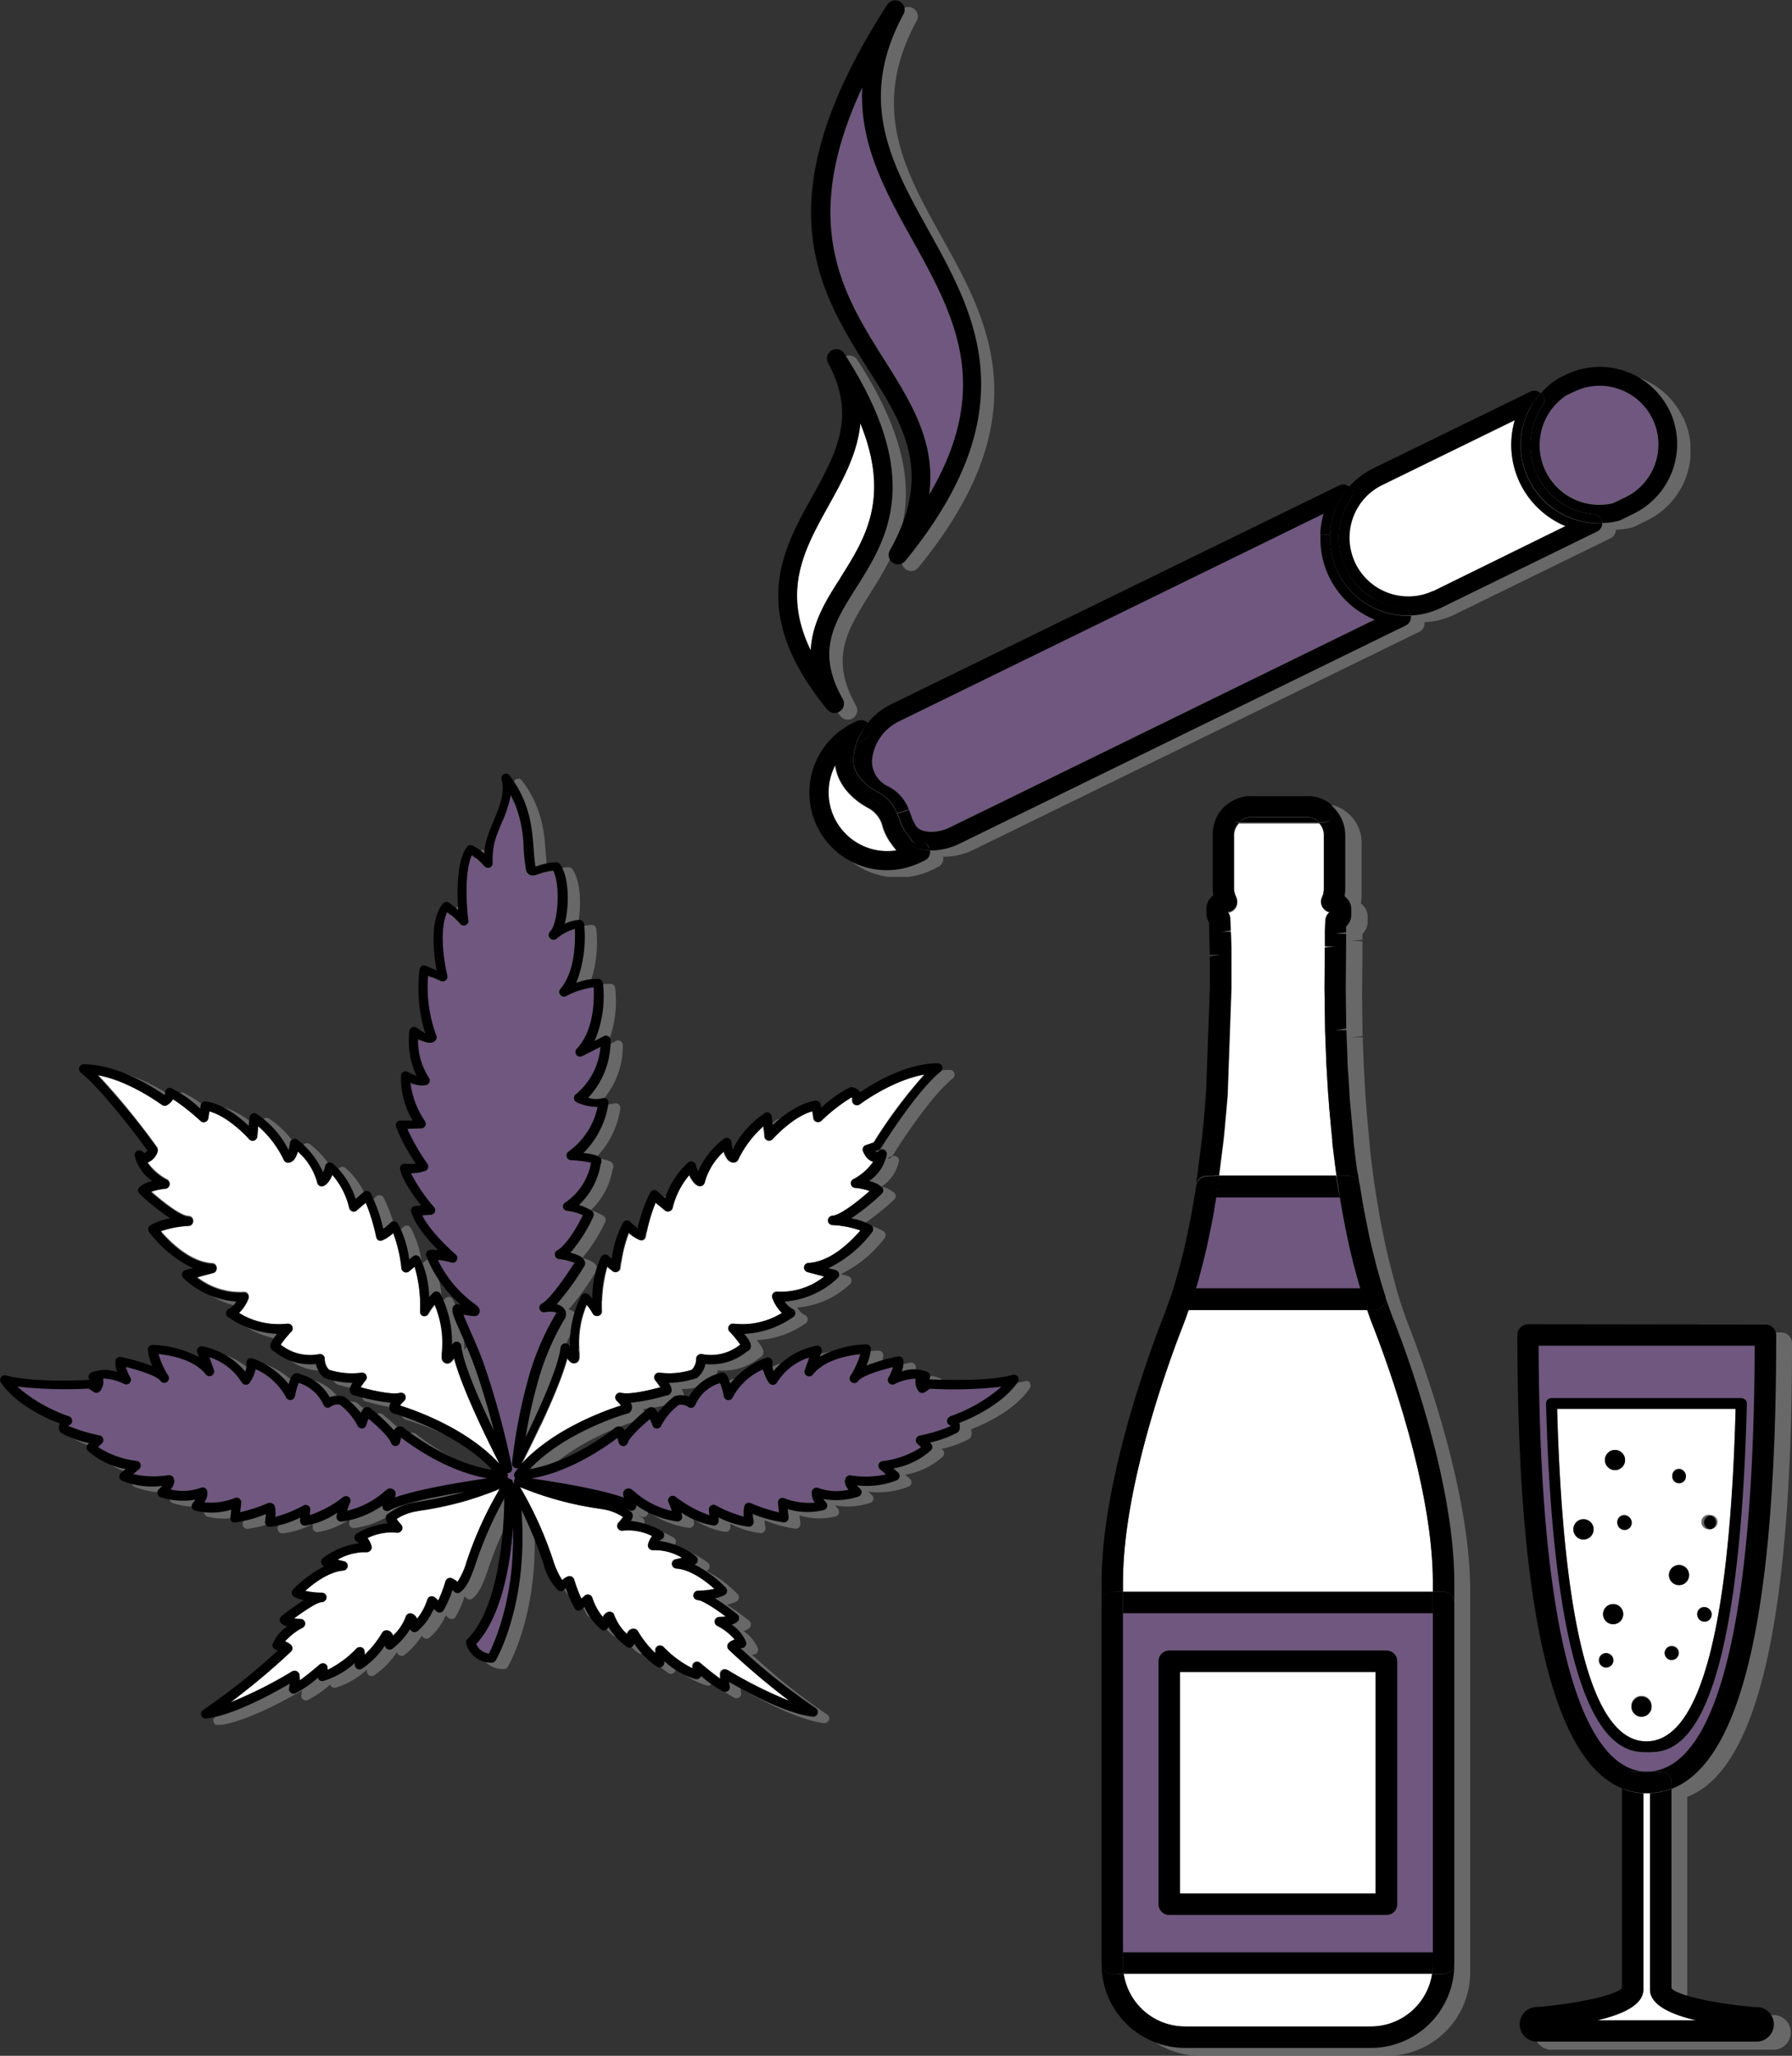 <svg xmlns="http://www.w3.org/2000/svg" xmlns:xlink="http://www.w3.org/1999/xlink" viewBox="0 0 247.44 283.74"><rect x="0" y="0" width="247.44" height="283.74" fill="#333333" stroke="none"/><defs><style>.cls-1{fill:none;}.cls-2{isolation:isolate;}.cls-3{clip-path:url(#clip-path);}.cls-4{opacity:0.7;mix-blend-mode:multiply;}.cls-5{clip-path:url(#clip-path-3);}.cls-6{fill:#7f7f7f;}.cls-7{fill:#6f577f;}.cls-8{fill:#fff;}.cls-9{clip-path:url(#clip-path-4);}.cls-10{clip-path:url(#clip-path-5);}</style><clipPath id="clip-path" transform="translate(0 0)"><rect class="cls-1" width="247.44" height="283.74"/></clipPath><clipPath id="clip-path-3" transform="translate(0 0)"><rect class="cls-1" x="109.29" y="0.92" width="124.12" height="120.1"/></clipPath><clipPath id="clip-path-4" transform="translate(0 0)"><rect class="cls-1" x="1.71" y="107.49" width="140.67" height="130.57"/></clipPath><clipPath id="clip-path-5" transform="translate(0 0)"><rect class="cls-1" x="154.28" y="110.93" width="93.16" height="172.81"/></clipPath></defs><title>addictions</title><g class="cls-2"><g id="Layer_1" data-name="Layer 1"><g class="cls-3"><g class="cls-3"><g class="cls-4"><g class="cls-5"><path class="cls-6" d="M232.33,57.51A10.71,10.71,0,0,0,218,52.6l-1,.49-.12.08a10.55,10.55,0,0,0-2.31,2,1.29,1.29,0,0,0-1.4-.18L191.45,65.58a10.6,10.6,0,0,0-3.28,2.49,1.28,1.28,0,0,0-1.42-.19L124.94,98.1a9.72,9.72,0,0,0-3.29,2.61,1.27,1.27,0,0,0-.51-.34,1.31,1.31,0,0,0-1,.07l-.57.27a10.7,10.7,0,1,0,9.4,19.22l.56-.28a1.25,1.25,0,0,0,.69-1.41h.15a9.1,9.1,0,0,0,4-.93l61.6-30.11a1.3,1.3,0,0,0,.72-1.33,10.44,10.44,0,0,0,4.2-1.07l21.49-10.51a1.31,1.31,0,0,0,.74-1.18,10.33,10.33,0,0,0,2.26-.31l.26-.09,1.82-.9a10.7,10.7,0,0,0,4.91-14.3" transform="translate(0 0)"/><path class="cls-6" d="M124.68,76.87a1.3,1.3,0,0,0,1.13,1.94,1.32,1.32,0,0,0,1-.48c17-20.79,9.7-34,3.23-45.6-5.12-9.2-10-17.89-3.44-29.9a1.3,1.3,0,0,0-2.23-1.32c-17.44,27-9.58,39.4-2.66,50.37,4.84,7.64,9,14.26,3,25" transform="translate(0 0)"/><path class="cls-6" d="M117.07,99.33a1.3,1.3,0,0,0,1.13-1.94C114.51,90.84,117,87,120.06,82.05c4.24-6.71,9.52-15.07-1.69-32.39a1.28,1.28,0,0,0-1.75-.41,1.3,1.3,0,0,0-.47,1.73c4,7.37,1.13,12.51-2.18,18.47-4.16,7.49-8.89,16,2.09,29.4a1.33,1.33,0,0,0,1,.48" transform="translate(0 0)"/></g></g><path class="cls-7" d="M228.17,57.73a8.11,8.11,0,0,1-3.73,10.84l-1.69.83a8,8,0,0,1-1.87.22,8.24,8.24,0,0,1-4.5-15.15l1-.46a8.12,8.12,0,0,1,10.84,3.72" transform="translate(0 0)"/><path class="cls-8" d="M216.19,72.61l-18.31,9A8.11,8.11,0,1,1,190.76,67l18.41-9a12.15,12.15,0,0,0,7,14.62" transform="translate(0 0)"/><path class="cls-7" d="M189.78,85.51l-58.42,28.56c-1.87.91-4.14.89-4.86,0a5.82,5.82,0,0,1-.73-1.52l-.28-.75a5.81,5.81,0,0,0-2.8-3.19A3.83,3.83,0,0,1,120.4,105a6.66,6.66,0,0,1,3.84-5.5L182.76,70.9a12,12,0,0,0-.46,2.9c0,.17,0,.34,0,.51a12,12,0,0,0,7.49,11.2" transform="translate(0 0)"/><path class="cls-7" d="M126,33.08c5.73,10.31,11.2,20.14,2.38,35.13.94-7.25-2.58-12.83-6.25-18.63-5.6-8.85-11.83-18.72-3-37.51-.42,7.86,3.28,14.51,6.9,21" transform="translate(0 0)"/><path class="cls-8" d="M123.38,116.92c.11.15.23.32.36.48a8.1,8.1,0,0,1-8.46-11.78c.3,2.39,2,4.55,4.71,6a3.94,3.94,0,0,1,1.86,2.55,7.64,7.64,0,0,0,1.11,2.21c.15.2.29.39.42.58" transform="translate(0 0)"/><path class="cls-8" d="M118.79,58.43c4.19,10.33.67,15.9-2.75,21.32-2,3.07-3.93,6.21-4.1,10-4-8.29-.86-14,2.46-20,2-3.57,4-7.21,4.39-11.36" transform="translate(0 0)"/><path d="M230.5,56.59a10.7,10.7,0,0,1-4.91,14.3l-1.83.9a1.06,1.06,0,0,1-.25.09,9.76,9.76,0,0,1-2.26.31.89.89,0,0,0,0-.22,1.31,1.31,0,0,0-1.17-1A9.57,9.57,0,0,1,213,56a1.28,1.28,0,0,0-.09-1.57.5.5,0,0,0-.15-.14,10.42,10.42,0,0,1,2.32-2l.12-.07,1-.5a10.71,10.71,0,0,1,14.31,4.91m-6.06,12a8.1,8.1,0,0,0-.92-14.94,8,8,0,0,0-6.19.38l-1,.46a8.24,8.24,0,0,0,4.5,15.15,8,8,0,0,0,1.87-.22Z" transform="translate(0 0)"/><path d="M221.25,72.19a1.29,1.29,0,0,1-.74,1.18L199,83.88a10.44,10.44,0,0,1-4.2,1.07s0,0,0-.07a1.31,1.31,0,0,0-1.17-1A9.69,9.69,0,0,1,189,82.19a9.45,9.45,0,0,1-3.19-3.69,9.63,9.63,0,0,1,.71-9.64,1.28,1.28,0,0,0-.08-1.58.55.55,0,0,0-.14-.12,11,11,0,0,1,3.29-2.5l21.71-10.6a1.26,1.26,0,0,1,1.4.18,10.81,10.81,0,0,0,8.16,18h.36m-23.37,9.37,18.31-9a12.15,12.15,0,0,1-7-14.62l-18.41,9a8.11,8.11,0,0,0,7.12,14.57" transform="translate(0 0)"/><path d="M221.22,72a.89.89,0,0,1,0,.22h-.36a10.89,10.89,0,0,1-9.76-6.07,10.77,10.77,0,0,1,1.61-11.89.62.62,0,0,1,.14.14A1.28,1.28,0,0,1,213,56a9.61,9.61,0,0,0-.72,9.64,9.48,9.48,0,0,0,3.19,3.7,9.58,9.58,0,0,0,4.61,1.63,1.31,1.31,0,0,1,1.17,1" transform="translate(0 0)"/><path d="M194.82,85a1.3,1.3,0,0,1-.72,1.33l-61.6,30.11a9.11,9.11,0,0,1-3.95.94h-.15a1.12,1.12,0,0,0-.1-.31l0-.1a1.31,1.31,0,0,0-1.51-.69c-.56.16-.57.16-1.26-.81-.15-.21-.31-.43-.49-.66a6,6,0,0,1-.72-1.52c-.12-.32-.25-.66-.39-1l1.6-.48.28.75a5.82,5.82,0,0,0,.73,1.52c.72.94,3,1,4.86,0l58.42-28.56a12,12,0,0,1-7.49-11.2c0-.17,0-.34,0-.51l1.33,0A10.7,10.7,0,0,0,194.33,85a4,4,0,0,0,.49,0" transform="translate(0 0)"/><path d="M194.81,84.88s0,.05,0,.07a4,4,0,0,1-.49,0,10.71,10.71,0,0,1-8-17.81.55.55,0,0,1,.14.12,1.28,1.28,0,0,1,.08,1.58,9.63,9.63,0,0,0-.71,9.64A9.45,9.45,0,0,0,189,82.19a9.73,9.73,0,0,0,4.61,1.64,1.31,1.31,0,0,1,1.17,1" transform="translate(0 0)"/><path d="M186.33,67.16a10.69,10.69,0,0,0-2.12,3.64,10.82,10.82,0,0,0-.58,3l-1.33,0a12,12,0,0,1,.46-2.9L124.24,99.51a6.66,6.66,0,0,0-3.84,5.5,3.83,3.83,0,0,0,2.29,3.55,5.81,5.81,0,0,1,2.8,3.19l-1.6.48a5.72,5.72,0,0,0-2.7-2.94c-2-1.05-3.26-2.63-3.35-4.21a4.24,4.24,0,0,1,0-.62,3.87,3.87,0,0,1,1.79-2.62,1.4,1.4,0,0,0,.41-1.72,2.29,2.29,0,0,0-.24-.33,9.84,9.84,0,0,1,3.29-2.61L184.91,67a1.28,1.28,0,0,1,1.42.2" transform="translate(0 0)"/><path d="M128.22,31.81C134.69,43.44,142,56.62,125,77.42a1.32,1.32,0,0,1-1,.47,1.22,1.22,0,0,1-.73-.23,1.29,1.29,0,0,1-.4-1.7c6.06-10.74,1.88-17.35-3-25C113,40,105.11,27.55,122.55.59a1.3,1.3,0,0,1,2.23,1.32c-6.52,12-1.68,20.71,3.44,29.9m.12,36.4c8.82-15,3.35-24.82-2.38-35.13-3.62-6.5-7.32-13.15-6.9-21-8.8,18.79-2.57,28.66,3,37.51,3.67,5.8,7.19,11.38,6.25,18.63" transform="translate(0 0)"/><path d="M128.4,117.32a1.26,1.26,0,0,1-.69,1.42l-.56.27a10.69,10.69,0,1,1-9.4-19.21l.57-.28a1.31,1.31,0,0,1,1-.06,1.27,1.27,0,0,1,.51.34,8.56,8.56,0,0,0-2,4.66,4.53,4.53,0,0,0,0,.52,6.46,6.46,0,0,0,3.69,5.88,4,4,0,0,1,1.86,2.55,8,8,0,0,0,1.1,2.21,4.94,4.94,0,0,0,4,1.7m-4.66.08c-.13-.16-.25-.33-.36-.48s-.27-.38-.42-.58a7.64,7.64,0,0,1-1.11-2.21,3.94,3.94,0,0,0-1.86-2.55c-2.72-1.41-4.41-3.57-4.71-6a8.1,8.1,0,0,0,8.46,11.78" transform="translate(0 0)"/><path d="M128.3,117a1.12,1.12,0,0,1,.1.31,4.91,4.91,0,0,1-4-1.71,7.81,7.81,0,0,1-1.1-2.2,4,4,0,0,0-1.86-2.55A6.47,6.47,0,0,1,117.8,105a4.53,4.53,0,0,1,0-.52h0a4.24,4.24,0,0,0,0,.62c.09,1.58,1.35,3.16,3.35,4.21a5.72,5.72,0,0,1,2.7,2.94c.14.34.27.68.39,1a6,6,0,0,0,.72,1.52c.18.23.34.45.49.66.69,1,.71,1,1.26.81a1.31,1.31,0,0,1,1.51.69Z" transform="translate(0 0)"/><path d="M120.06,100.12a1.4,1.4,0,0,1-.41,1.72,3.87,3.87,0,0,0-1.79,2.62h0a8.62,8.62,0,0,1,2-4.67,2.29,2.29,0,0,1,.24.33" transform="translate(0 0)"/><path d="M116.54,48.74c11.21,17.33,5.93,25.68,1.68,32.39-3.1,4.91-5.55,8.8-1.85,15.35a1.3,1.3,0,0,1-.4,1.7,1.26,1.26,0,0,1-.73.23,1.31,1.31,0,0,1-1-.47c-11-13.42-6.26-21.92-2.09-29.4,3.31-6,6.18-11.1,2.17-18.48a1.3,1.3,0,0,1,2.23-1.32m-.5,31c3.42-5.42,6.94-11,2.75-21.32-.37,4.15-2.4,7.79-4.38,11.36-3.33,6-6.51,11.69-2.47,20,.18-3.81,2.15-7,4.1-10" transform="translate(0 0)"/><g class="cls-4"><g class="cls-9"><path class="cls-6" d="M142.25,190.87a.64.64,0,0,0-.71-.25c-3.56,1-11.46.62-11.54.61h0a.65.65,0,0,0-.2-1,4.94,4.94,0,0,0-3.59-.07,3.32,3.32,0,0,0,.24-1.56.71.71,0,0,0-.27-.43.73.73,0,0,0-.5-.09,27.45,27.45,0,0,0-4.33,1.26,7.15,7.15,0,0,0,.61-2.28.59.59,0,0,0-.19-.47.66.66,0,0,0-.47-.19,14.58,14.58,0,0,0-6.39,1.7c.16-.44.24-.64.24-.64a.65.65,0,0,0-.11-.64.64.64,0,0,0-.61-.22,10.43,10.43,0,0,0-5.91,3.49,2.23,2.23,0,0,1-.15-1.07.66.66,0,0,0-.2-.62.63.63,0,0,0-.63-.14,11.13,11.13,0,0,0-5,3.56c-.37-1.22-.68-1.48-1.1-1.52a.83.83,0,0,0-.49.14,6.77,6.77,0,0,0-4.1,3.2,2.89,2.89,0,0,0-1.89-.11l-.18.09a12.24,12.24,0,0,0-2.23,2.25c-.28-.59-.51-.82-.92-.8a.7.7,0,0,0-.57.29A25.12,25.12,0,0,0,88,198.28a1,1,0,0,0-.65-.52.85.85,0,0,0-.82.27c-.54.43-5.93,4.64-11.65,5.6,4.69-5,12.59-7.41,13.33-7.63a.86.86,0,0,0,.72-.53,1.08,1.08,0,0,0-.13-1,27.33,27.33,0,0,0,4.94-1,.69.69,0,0,0,.59-.31c.24-.33.19-.73-.23-1.44a13.4,13.4,0,0,0,3.74-.62A.52.52,0,0,0,98,191a3.29,3.29,0,0,0,1.12-1.88,7.74,7.74,0,0,0,5.76-1.74.77.77,0,0,0,.42-.33c.24-.41.17-.88-.81-2.09a12.69,12.69,0,0,0,6.78-2.34.65.65,0,0,0,.26-.59.67.67,0,0,0-.4-.52,2.78,2.78,0,0,1-1.06-1.05,12,12,0,0,0,7.32-3.25.65.65,0,0,0-.3-1.09l-1-.27a16.48,16.48,0,0,0,6.07-5,.66.66,0,0,0,.11-.49.64.64,0,0,0-.27-.42,8.5,8.5,0,0,0-2.77-1,32.19,32.19,0,0,0,4.25-3.39.7.7,0,0,0,.2-.46.63.63,0,0,0-.2-.47,3.88,3.88,0,0,0-1.77-.83,5.72,5.72,0,0,0,2.42-3.51.63.63,0,0,0-.35-.67.66.66,0,0,0-.74.12c-.15.16-.27.2-.3.19a.35.35,0,0,1-.16-.11l.46-.19a.59.59,0,0,0,.31-.25c0-.08,4.87-7.86,8.23-10.55a.65.65,0,0,0-.4-1.15c-4.35,0-8.9,2.73-10.73,4a1.61,1.61,0,0,0-1-.69.77.77,0,0,0-.37,0,16.85,16.85,0,0,0-4,2.82l-.07-.43a.64.64,0,0,0-.72-.55c-2.36.33-4.65,2.18-5.91,3.38l-.11-1.17a.64.64,0,0,0-.34-.51.66.66,0,0,0-.61,0,13,13,0,0,0-4.45,5,6.94,6.94,0,0,1-.19-1,.65.65,0,0,0-.4-.53.62.62,0,0,0-.64.09,11.46,11.46,0,0,0-3.57,4.51,5.47,5.47,0,0,1-.29-.89.66.66,0,0,0-.43-.47.67.67,0,0,0-.61.12,10.78,10.78,0,0,0-3.19,4.93l-1.1-1a.65.65,0,0,0-.54-.15.62.62,0,0,0-.45.32,21.81,21.81,0,0,0-1.73,4.9,8.42,8.42,0,0,1-1-.85.65.65,0,0,0-.51-.18.63.63,0,0,0-.48.26,14.06,14.06,0,0,0-1.58,5l-.5-.42a.63.63,0,0,0-.52-.14.65.65,0,0,0-.45.3,13,13,0,0,0-1.25,5.57c-.16-.18-.34-.38-.53-.57a.65.65,0,0,0-1,.17,14.59,14.59,0,0,0-1.56,7c-.06-.06-.1-.12-.15-.18a.63.63,0,0,0-.68-.21.64.64,0,0,0-.46.56c-.28,2.59-2.88,8.34-4.83,12.37A63.34,63.34,0,0,1,75.76,192a35.48,35.48,0,0,1,3.88-9.31,1.2,1.2,0,0,0-.07-1.3,1.63,1.63,0,0,0-1.06-.65,39.88,39.88,0,0,0,3.83-5.3.56.56,0,0,0,.07-.16.79.79,0,0,0-.12-.66c-.18-.28-.57-.65-1.89-1a21.73,21.73,0,0,0,3.18-5,.67.67,0,0,0-.24-.8,7.7,7.7,0,0,0-1.76-.79,10,10,0,0,0,3-5.62.78.78,0,0,0,.1-.56c-.09-.44-.35-.78-2.47-1a12.31,12.31,0,0,0,3.45-6.86.63.63,0,0,0-.24-.58.66.66,0,0,0-.62-.11,3.48,3.48,0,0,1-1.94-.08A11.44,11.44,0,0,0,86,144.22a.66.66,0,0,0-.32-.54.67.67,0,0,0-.63,0l-1.26.66a15.71,15.71,0,0,0,1.15-8,.64.64,0,0,0-.57-.55,7.74,7.74,0,0,0-3.12.55,17.29,17.29,0,0,0,1.09-8.12.64.64,0,0,0-.61-.57,4.87,4.87,0,0,0-2.07.54c.68-2.6.61-6.54-.64-8.24a.65.65,0,0,0-.52-.26,8.15,8.15,0,0,0-2.58.5l-.3.09c-.12-.76-.18-1.59-.25-2.46-.21-2.83-.47-6.35-3.29-10.09a.64.64,0,0,0-.8-.19.64.64,0,0,0-.33.76c.52,1.78-.32,3.79-1.13,5.75-.26.61-.51,1.21-.71,1.78a10.68,10.68,0,0,0-.57,2.64,6.32,6.32,0,0,0-1.62-1.09.63.63,0,0,0-.79.22c-1.4,2-1.34,6.26-1.17,8.68a15.57,15.57,0,0,0-1.26-1,.63.63,0,0,0-.87.12c-1.8,2.26-1.25,7-.85,9.2L60.5,134a.65.65,0,0,0-.56,0,.71.71,0,0,0-.33.45,20.61,20.61,0,0,0,.76,8.82,7.43,7.43,0,0,1-1.15-.72.66.66,0,0,0-.65-.08.67.67,0,0,0-.39.53,11.65,11.65,0,0,0,1,6.19,6.89,6.89,0,0,1-1.15-.56.68.68,0,0,0-.62,0,.63.63,0,0,0-.35.52,11.3,11.3,0,0,0,1.62,6.2l-1.72,0a.66.66,0,0,0-.59.86,24.74,24.74,0,0,0,2.75,5.09,9.55,9.55,0,0,1-1.53.06.61.61,0,0,0-.53.23.66.66,0,0,0-.13.54c.33,1.57,1.92,3.77,2.92,5l-.8,0a.63.63,0,0,0-.49.27.62.62,0,0,0-.09.56c.54,1.83,2.36,3.91,3.71,5.28l-1-.07a.7.7,0,0,0-.55.28.66.66,0,0,0-.07.61,17,17,0,0,0,4.73,6.68l-.38-.05a.66.66,0,0,0-.7.44c-.18.56.15,1.36,1.14,3.6.65,1.51,1.48,3.38,2.16,5.39.84,2.51,1.67,5.32,2.37,8.05-1.93-4-4.24-9.22-4.49-11.67a.69.69,0,0,0-.46-.56.66.66,0,0,0-.7.21l-.13.18a14.65,14.65,0,0,0-1.58-7,.64.64,0,0,0-1-.17c-.2.19-.38.39-.54.57a13.17,13.17,0,0,0-1.24-5.57.65.65,0,0,0-.45-.3.62.62,0,0,0-.52.14l-.51.42a13.86,13.86,0,0,0-1.58-5,.6.6,0,0,0-.47-.26.63.63,0,0,0-.51.18,8.42,8.42,0,0,1-1,.85,21.81,21.81,0,0,0-1.73-4.9.64.64,0,0,0-.46-.32.68.68,0,0,0-.54.15l-1.08,1a10.81,10.81,0,0,0-3.2-4.93.68.68,0,0,0-.62-.12.65.65,0,0,0-.41.47,6.51,6.51,0,0,1-.3.89,11.43,11.43,0,0,0-3.57-4.51.64.64,0,0,0-.65-.09.66.66,0,0,0-.39.53,6.94,6.94,0,0,1-.19,1,13,13,0,0,0-4.45-5,.66.66,0,0,0-.61,0,.64.64,0,0,0-.34.51l-.11,1.17c-1.26-1.2-3.55-3-5.9-3.38a.66.66,0,0,0-.74.55l-.06.43a16.85,16.85,0,0,0-4-2.82.65.65,0,0,0-.84.73c0,.07,0,.14-.1.23-1.47-1-6.42-4.25-11.14-4.25a.63.63,0,0,0-.61.44.64.64,0,0,0,.2.71c3,2.41,8.07,9.2,9.2,10.73-.11.19-.25.36-.35.37s-.14,0-.3-.19a.67.67,0,0,0-.75-.12.66.66,0,0,0-.35.67,5.78,5.78,0,0,0,2.43,3.51,4,4,0,0,0-1.78.83.67.67,0,0,0-.19.47.62.62,0,0,0,.21.46A31.52,31.52,0,0,0,25.27,169a8.13,8.13,0,0,0-2.77,1,.62.62,0,0,0-.28.42.66.66,0,0,0,.11.49,16.48,16.48,0,0,0,6.07,5l-1,.27a.66.66,0,0,0-.3,1.09,12,12,0,0,0,7.32,3.25,2.74,2.74,0,0,1-1,1.05.61.61,0,0,0-.4.51.62.62,0,0,0,.25.6A12.69,12.69,0,0,0,40,185c-1,1.21-1.06,1.68-.81,2.09a.77.77,0,0,0,.42.33,7.74,7.74,0,0,0,5.76,1.74A3.36,3.36,0,0,0,46.44,191a.69.69,0,0,0,.19.1,13.51,13.51,0,0,0,3.75.62c-.44.71-.48,1.11-.24,1.44a.7.7,0,0,0,.59.31,27.56,27.56,0,0,0,4.93,1,1.17,1.17,0,0,0-.13,1,.88.88,0,0,0,.73.53c.74.22,8.71,2.66,13.39,7.7-5.86-.81-11.53-5.23-12.07-5.67a.86.86,0,0,0-.82-.27,1,1,0,0,0-.65.52A25.87,25.87,0,0,0,53,195.36a.72.72,0,0,0-.57-.29c-.42,0-.65.21-.92.8a11.82,11.82,0,0,0-2.24-2.25.66.66,0,0,0-.19-.09,2.82,2.82,0,0,0-1.87.11,6.8,6.8,0,0,0-4.1-3.2.85.85,0,0,0-.49-.14c-.42,0-.74.3-1.1,1.52a11.19,11.19,0,0,0-5-3.56.64.64,0,0,0-.63.14.66.66,0,0,0-.2.61,2.21,2.21,0,0,1-.16,1.08,10.44,10.44,0,0,0-5.9-3.49.67.67,0,0,0-.62.22.65.65,0,0,0-.1.64s.08.2.24.64a14.61,14.61,0,0,0-6.4-1.7.65.65,0,0,0-.66.66,7,7,0,0,0,.62,2.28,27.45,27.45,0,0,0-4.33-1.26.72.72,0,0,0-.5.09.67.67,0,0,0-.27.43,3.32,3.32,0,0,0,.24,1.56,5,5,0,0,0-3.6.07.64.64,0,0,0-.35.67.57.57,0,0,0,.16.33h0c-.07,0-8,.44-11.54-.61a.64.64,0,0,0-.71.25.63.63,0,0,0,0,.74c2.14,3.06,6.25,4.93,8.09,5.65a1.48,1.48,0,0,0,0,1,.77.77,0,0,0,.22.29A14.32,14.32,0,0,0,14,200l-.16.15a.66.66,0,0,0,0,.92,10.46,10.46,0,0,0,5.2,2.5l-.64.54a.67.67,0,0,0-.22.58.63.63,0,0,0,.35.5,11.41,11.41,0,0,0,5.57.72c-.14.15-.3.31-.46.45a.66.66,0,0,0-.2.62.63.63,0,0,0,.44.48,10,10,0,0,0,4.82.34c-.1.14-.23.3-.37.48a.63.63,0,0,0-.14.6.64.64,0,0,0,.45.44,9.34,9.34,0,0,0,5-.14l-.13,1.12a.62.62,0,0,0,.19.52.6.6,0,0,0,.52.19,18.32,18.32,0,0,0,4.24-1.15,9.22,9.22,0,0,1-.12,1,.61.61,0,0,0,.14.53.63.63,0,0,0,.49.24,11.9,11.9,0,0,0,4.21-1.29l0,.42a.67.67,0,0,0,.18.51.69.69,0,0,0,.51.19,11,11,0,0,0,4.43-1.78c0,.15-.06.3-.09.47a.68.68,0,0,0,.17.56.66.66,0,0,0,.57.19,12.93,12.93,0,0,0,5.61-2.25.64.64,0,0,0,.23.63.62.62,0,0,0,.71.06c1.86-1,6.67-2,10.47-2.59a61.24,61.24,0,0,1-6.54,1.4l-.38.07a8.23,8.23,0,0,0-3.61,1.5.85.85,0,0,0-.33.26c-.18.31-.15.63.16,1.13a10.41,10.41,0,0,0-4.3,1.42.66.66,0,0,0-.28.6.68.68,0,0,0,.38.55.74.74,0,0,1,.25.18,10.66,10.66,0,0,0-5.06,2.13.66.66,0,0,0-.21.66.61.61,0,0,0,.42.46,16.54,16.54,0,0,0-4.31,3.2.7.7,0,0,0-.17.53.64.64,0,0,0,.3.46,4,4,0,0,0,1.37.48,32.11,32.11,0,0,0-3.1,2.22.68.68,0,0,0-.24.47.61.61,0,0,0,.19.48,2,2,0,0,0,.85.46,5.37,5.37,0,0,0-2,2.41.63.63,0,0,0,.11.58.61.61,0,0,0,.54.26h.13a87.62,87.62,0,0,1-10.39,8.27.66.66,0,0,0-.26.76.64.64,0,0,0,.61.43h.07c3.72-.43,9.29-3.5,11.52-4.8a3.77,3.77,0,0,1-.08.62.68.68,0,0,0,.23.62.66.66,0,0,0,.65.09,16.34,16.34,0,0,0,3.1-2.15.62.62,0,0,0,.21.31.64.64,0,0,0,.55.12,11.12,11.12,0,0,0,4.31-2.49v.22a.67.67,0,0,0,.32.58.63.63,0,0,0,.65,0A11.49,11.49,0,0,0,54.82,228a.65.65,0,0,0,1,.43,10.28,10.28,0,0,0,2.44-2.71.64.64,0,0,0,.39.41.65.65,0,0,0,.64-.1,8.44,8.44,0,0,0,2.25-3.08l.38.33a.64.64,0,0,0,1-.14,14.85,14.85,0,0,0,1.23-2.81l.23.23a.65.65,0,0,0,.86.06c1-.78,1.57-2.37,2.06-3.74a52.81,52.81,0,0,1,4-9.17c0,4.48-.73,15.08-5.12,19.44-.33.32-.17.7,0,1a3.56,3.56,0,0,0,3.41,2.21.66.66,0,0,0,.53-.31c.2-.35,4.59-8,3.55-20.78a61.56,61.56,0,0,1,3.06,7.44c.46,1.27,1,2.85,2,3.64a.63.63,0,0,0,.86-.06l.23-.23a14.85,14.85,0,0,0,1.23,2.81.59.59,0,0,0,.46.3.64.64,0,0,0,.52-.16l.37-.33a8.49,8.49,0,0,0,2.26,3.07.65.65,0,0,0,.64.12.7.7,0,0,0,.39-.42,10.28,10.28,0,0,0,2.44,2.71.66.66,0,0,0,1-.43,11.35,11.35,0,0,0,3.19,3.2.63.63,0,0,0,.65,0,.65.65,0,0,0,.32-.57v-.21a11.38,11.38,0,0,0,4.31,2.49.65.65,0,0,0,.55-.13.74.74,0,0,0,.21-.31,16.34,16.34,0,0,0,3.1,2.15.65.65,0,0,0,.88-.71,5.45,5.45,0,0,1-.09-.62c2.24,1.3,7.81,4.37,11.53,4.8a.67.67,0,0,0,.68-.43.65.65,0,0,0-.26-.76,86.48,86.48,0,0,1-10.39-8.28H104a.64.64,0,0,0,.54-.25.66.66,0,0,0,.11-.59,5.48,5.48,0,0,0-2-2.41,1.9,1.9,0,0,0,.85-.44.66.66,0,0,0,.19-.5.64.64,0,0,0-.24-.46,34,34,0,0,0-3.1-2.22,5.44,5.44,0,0,0,1.37-.47.66.66,0,0,0,.3-.47.65.65,0,0,0-.17-.52,16.41,16.41,0,0,0-4.32-3.21.63.63,0,0,0,.43-.46.64.64,0,0,0-.21-.65,10.42,10.42,0,0,0-5.06-2.14,1,1,0,0,1,.23-.18.65.65,0,0,0,.41-.54.67.67,0,0,0-.29-.61,10.41,10.41,0,0,0-4.3-1.42c.31-.51.34-.82.15-1.12a.77.77,0,0,0-.32-.27c-.09-.06-.23-.18-.43-.3a2.69,2.69,0,0,1,.38.19.63.63,0,0,0,.72-.06.62.62,0,0,0,.23-.63,13,13,0,0,0,5.62,2.25.67.67,0,0,0,.56-.19.65.65,0,0,0,.17-.56c0-.17-.05-.32-.09-.47a11,11,0,0,0,4.44,1.78.67.67,0,0,0,.5-.19.63.63,0,0,0,.18-.51l0-.42a12.1,12.1,0,0,0,4.2,1.29.63.63,0,0,0,.49-.24.72.72,0,0,0,.15-.53,5.79,5.79,0,0,1-.12-1,18,18,0,0,0,4.24,1.15.61.61,0,0,0,.52-.19.62.62,0,0,0,.19-.52l-.13-1.12a9.33,9.33,0,0,0,5,.14.63.63,0,0,0,.44-.44.65.65,0,0,0-.13-.6,3.92,3.92,0,0,1-.37-.48,10,10,0,0,0,4.81-.34.63.63,0,0,0,.45-.48.69.69,0,0,0-.21-.62c-.16-.14-.31-.3-.45-.45a11.44,11.44,0,0,0,5.57-.72.65.65,0,0,0,.12-1.08l-.64-.54a10.42,10.42,0,0,0,5.2-2.5.66.66,0,0,0,0-.92l-.17-.15a14.53,14.53,0,0,0,3.86-1.4.75.75,0,0,0,.21-.29,1.42,1.42,0,0,0,0-1c1.84-.72,6-2.59,8.09-5.65a.6.6,0,0,0,0-.74" transform="translate(0 0)"/></g></g><path class="cls-8" d="M108.89,234.74a58.07,58.07,0,0,1-8.53-4.28.59.59,0,0,0-.34-.1.63.63,0,0,0-.27.06.65.65,0,0,0-.37.49,5.27,5.27,0,0,0,0,.76c-1-.68-2.22-1.72-2.77-2.19a.61.61,0,0,0-.68-.1.62.62,0,0,0-.38.58v.27a14.44,14.44,0,0,1-4-2.95.66.66,0,0,0-.72-.15.65.65,0,0,0-.4.62l0,.39a13.61,13.61,0,0,1-2.44-3.06.64.64,0,0,0-.51-.31.85.85,0,0,0-.66.24,1.2,1.2,0,0,0-.32.49,6.82,6.82,0,0,1-1.76-2.6.61.61,0,0,0-.3-.4.69.69,0,0,0-.49-.06,1.3,1.3,0,0,0-.76.73,8,8,0,0,1-1.48-2.66.63.63,0,0,0-1-.3l-.46.41a18.69,18.69,0,0,1-1-2.63.66.66,0,0,0-.31-.4.67.67,0,0,0-.5-.06,2.88,2.88,0,0,0-.85.53,11.3,11.3,0,0,1-1.26-2.76,52,52,0,0,0-4.56-10.09,45.56,45.56,0,0,0,11.06,3l.38.06a7.16,7.16,0,0,1,2.79,1.08,8.92,8.92,0,0,1-.65.81.65.65,0,0,0,.59,1.07,7.29,7.29,0,0,1,4.07.75,3.54,3.54,0,0,0-.55,1.12.65.65,0,0,0,.69.82,7.33,7.33,0,0,1,4,1.06l-.89.21a.64.64,0,0,0,.1,1.27c2,.14,4.16,1.83,5.25,2.81a11,11,0,0,1-2.28.25.65.65,0,0,0,0,1.29c.64,0,2.4,1.18,3.85,2.26a6.51,6.51,0,0,1-.9.08.65.65,0,0,0-.61.5.64.64,0,0,0,.33.71,7.81,7.81,0,0,1,2.43,1.91,1.92,1.92,0,0,0-.83.47.65.65,0,0,0,0,.91,104.14,104.14,0,0,0,8.35,7.05" transform="translate(0 0)"/><path class="cls-7" d="M138.29,191.4a21.49,21.49,0,0,1-7.16,4.11.65.65,0,0,0-.45.6.68.68,0,0,0,.42.62c.06,0,.1.05.12.09a22.28,22.28,0,0,1-4.34,1.32.65.65,0,0,0-.3,1.11l.53.5a12.49,12.49,0,0,1-5.32,1.91.62.62,0,0,0-.55.45.64.64,0,0,0,.19.68l.83.7a13,13,0,0,1-4.89.14.64.64,0,0,0-.62.27c-.37.53-.1,1.17.32,1.71a7.44,7.44,0,0,1-4.14-.23.6.6,0,0,0-.54,0,.64.64,0,0,0-.36.41,2.07,2.07,0,0,0,.41,1.6,9.46,9.46,0,0,1-4.21-.6.62.62,0,0,0-.64.07.63.63,0,0,0-.25.59l.14,1.29a23.82,23.82,0,0,1-3.91-1.28.65.65,0,0,0-.53,0,.65.65,0,0,0-.34.4,4.41,4.41,0,0,0-.07,1.47,18.4,18.4,0,0,1-3.88-1.56.54.54,0,0,0-.31-.09.59.59,0,0,0-.35.12.64.64,0,0,0-.29.58l.06.75a16.65,16.65,0,0,1-4.59-2.5.65.65,0,0,0-1,.82,7.18,7.18,0,0,1,.4,1.08,11.62,11.62,0,0,1-5.09-2.61,3.18,3.18,0,0,0-.34-.27.76.76,0,0,0-1-.06c-.35.26-.32.62-.17,1.11-3.36-1.2-9.59-2.19-12.79-2.65,5.48-.91,10.52-4.54,11.93-5.62a5.14,5.14,0,0,1,.13.63.66.66,0,0,0,.59.53.64.64,0,0,0,.66-.44c.27-.78,1.89-2.31,3.11-3.32.08.19.18.48.3.88a.65.65,0,0,0,.59.46.66.66,0,0,0,.63-.4,8.72,8.72,0,0,1,2.45-2.89,1.75,1.75,0,0,1,1.29.31.65.65,0,0,0,.54.1.66.66,0,0,0,.42-.36,5.41,5.41,0,0,1,3.44-3.05,13.28,13.28,0,0,1,.51,1.86.64.64,0,0,0,.55.5.65.65,0,0,0,.66-.36,8.87,8.87,0,0,1,4.22-3.9,4.83,4.83,0,0,0,.81,1.89.66.66,0,0,0,1.1-.06,8.17,8.17,0,0,1,4.47-3.47c-.17.45-.37,1-.64,1.76a.64.64,0,0,0,.29.78.64.64,0,0,0,.83-.16c1.63-2.09,5-2.67,6.55-2.82a11.88,11.88,0,0,1-1.37,3,.64.64,0,0,0,1.08.7c.46-.66,2.85-1.44,4.81-1.92a7.18,7.18,0,0,1-.64,1.46.63.63,0,0,0,.09.76.64.64,0,0,0,.74.14,7,7,0,0,1,2.93-.76,2.22,2.22,0,0,0,.38,1.7.65.65,0,0,0,.89.17l.73-.48a59.26,59.26,0,0,0,9.86-.28" transform="translate(0 0)"/><path class="cls-8" d="M127.6,148.3a67.8,67.8,0,0,0-7,9.37l-1,.38a.65.65,0,0,0-.37.83c.08.22.51,1.26,1.41,1.46a7.67,7.67,0,0,1-2.75,2.41.64.64,0,0,0-.32.7.64.64,0,0,0,.57.5,8.32,8.32,0,0,1,2,.43c-1.76,1.57-4.21,3.41-5.18,3.41a.65.65,0,0,0,0,1.29,13.8,13.8,0,0,1,3.92.75c-1.12,1.32-4,4.31-7.16,4.48a.65.65,0,0,0-.62.58.66.66,0,0,0,.48.69l2.28.61a9.59,9.59,0,0,1-6.47,2.08.69.69,0,0,0-.58.24.71.71,0,0,0-.1.63,5.58,5.58,0,0,0,1.32,2.07,10.42,10.42,0,0,1-6.65,1.48.67.67,0,0,0-.68.34.65.65,0,0,0,.09.74,14.85,14.85,0,0,1,1.49,1.81A6.44,6.44,0,0,1,97,186.89a.66.66,0,0,0-.53.14.62.62,0,0,0-.24.49,2.15,2.15,0,0,1-.61,1.53,10.33,10.33,0,0,1-4.42.41.65.65,0,0,0-.66,1c.36.46.59.78.73,1-1.78.5-4.44,1.05-5.39.78a.63.63,0,0,0-.73.29.65.65,0,0,0,.09.79,6.42,6.42,0,0,1,.6.66c-1.8.56-9.22,3.07-13.78,8.1,1.72-3.37,5.24-10.53,6.32-14.65.4.54.7.85,1.17.7.24-.08.51-.29.51-.86,0-.11,0-.27,0-.49a13.47,13.47,0,0,1,1-6.74,6.6,6.6,0,0,1,.87,1.24.65.65,0,0,0,1.23-.33,19,19,0,0,1,.73-6.16l.77.64a.62.62,0,0,0,.65.1.63.63,0,0,0,.4-.53,19.71,19.71,0,0,1,1.16-4.85,4.84,4.84,0,0,0,1.49,1,.62.62,0,0,0,.53,0,.67.67,0,0,0,.31-.44A25.67,25.67,0,0,1,90.52,166l1.24,1.08a.61.61,0,0,0,.62.12.62.62,0,0,0,.43-.48,10.87,10.87,0,0,1,2.33-4.54c.48,1.18,1.06,1.47,1.26,1.53a.61.61,0,0,0,.53-.05.72.72,0,0,0,.31-.45,8.78,8.78,0,0,1,2.66-4.25c.22.79.62,1.52,1.36,1.52a.64.64,0,0,0,.58-.35,14.46,14.46,0,0,1,3.54-4.68l.13,1.43a.63.63,0,0,0,.44.55.66.66,0,0,0,.69-.19s2.71-3.07,5.48-3.84l.14.94a.66.66,0,0,0,.43.52.64.64,0,0,0,.65-.13,24.16,24.16,0,0,1,4.22-3.27c.06.05.1.14.07.31a.65.65,0,0,0,1,.67s4.43-3.34,8.95-4.12" transform="translate(0 0)"/><path class="cls-7" d="M70.82,210.65c.32,9.74-2.57,16.06-3.32,17.53a2.24,2.24,0,0,1-1.76-1.31c3.52-3.81,4.74-11,5.08-16.22" transform="translate(0 0)"/><path class="cls-7" d="M79.64,152.14a6.74,6.74,0,0,0,2.88.63,10.19,10.19,0,0,1-4,6.12.66.66,0,0,0-.27.71.63.63,0,0,0,.58.48,18.24,18.24,0,0,1,2.79.35A8.37,8.37,0,0,1,78,166a.66.66,0,0,0-.29.69.64.64,0,0,0,.57.5,6.49,6.49,0,0,1,2.17.62c-.71,1.44-2.21,4.06-3.54,4.83a.66.66,0,0,0-.32.68.65.65,0,0,0,.54.52,10,10,0,0,1,2.16.51c-1.3,2.07-3.46,5.12-4.48,5.62a.66.66,0,0,0-.34.78.65.65,0,0,0,.72.44c1.18-.19,1.59,0,1.6.1a36.17,36.17,0,0,0-4,9.52A73.62,73.62,0,0,0,70.68,202a.65.65,0,0,0,.46.69.71.71,0,0,0,.41,0l-.46.56a.68.68,0,0,0-.06.7.64.64,0,0,0,.1.13.77.77,0,0,0-.14.25.67.67,0,0,0,0,.42l-.17,0a1.58,1.58,0,0,0-.06-.29.65.65,0,0,0-.53-.31h0a.67.67,0,0,0-.19-.22.71.71,0,0,0,0-.57.66.66,0,0,0,.24,0,.64.64,0,0,0,.41-.74A117.64,117.64,0,0,0,67,189.05c-.69-2.06-1.53-4-2.2-5.5-.33-.75-.69-1.57-.9-2.1l.41.07c1,.18,1.52.27,1.79-.26.11-.23.15-.58-.29-1-.09-.09-.24-.2-.43-.36a16,16,0,0,1-4.94-6,8.64,8.64,0,0,1,1.83.35.65.65,0,0,0,.77-.3.62.62,0,0,0-.14-.8s-3.41-2.93-4.63-5.41l1.18-.07a.64.64,0,0,0,.56-.4.63.63,0,0,0-.1-.67,22.81,22.81,0,0,1-3.2-4.68,5.92,5.92,0,0,0,2-.32.65.65,0,0,0,.26-1,29.51,29.51,0,0,1-2.81-4.74l1.92-.06a.64.64,0,0,0,.57-.36.68.68,0,0,0-.06-.66,11.85,11.85,0,0,1-2-5.33,3,3,0,0,0,2.3.33.65.65,0,0,0,.36-.43.66.66,0,0,0-.12-.56,9.37,9.37,0,0,1-1.47-5.35c.82.47,1.77.8,2.35.27a.69.69,0,0,0,.16-.71,19.39,19.39,0,0,1-1.14-8.3l1.78.76a.65.65,0,0,0,.67-.11.65.65,0,0,0,.21-.64c-.42-1.75-1.15-6.46,0-8.79a14.42,14.42,0,0,1,1.77,1.64.64.64,0,0,0,1.13-.5c-.24-1.83-.58-6.74.5-9a9.4,9.4,0,0,1,1.76,1.58.67.67,0,0,0,.74.18.66.66,0,0,0,.4-.65,10,10,0,0,1,.51-3.7c.2-.54.44-1.12.68-1.71a17.38,17.38,0,0,0,1.32-4,17.41,17.41,0,0,1,1.76,7.41,27.47,27.47,0,0,0,.34,3,.92.92,0,0,0,.42.6c.41.25.88.1,1.48-.1a8.11,8.11,0,0,1,1.84-.42c1.06,2,.66,7.41-.44,8.42a.65.65,0,0,0,.84,1,6.7,6.7,0,0,1,2.54-1.37c.09,1.63.08,5.88-2,8.28a.65.65,0,0,0,.78,1A11.34,11.34,0,0,1,82,136.25c.09,1.57.12,5.94-2.36,8.52a.64.64,0,0,0,.75,1c1.16-.58,2-1,2.55-1.3A9.43,9.43,0,0,1,79.52,151a.63.63,0,0,0-.26.59.64.64,0,0,0,.38.52" transform="translate(0 0)"/><path class="cls-8" d="M69,205.49a52,52,0,0,0-4.6,10.17,10.31,10.31,0,0,1-1.22,2.67,2.64,2.64,0,0,0-.84-.52.65.65,0,0,0-.51.05.67.67,0,0,0-.31.39,17.69,17.69,0,0,1-1,2.64l-.46-.42a.69.69,0,0,0-.62-.13.63.63,0,0,0-.43.44,8.15,8.15,0,0,1-1.47,2.66,1.29,1.29,0,0,0-.77-.73.64.64,0,0,0-.49.06.67.67,0,0,0-.3.4,6.82,6.82,0,0,1-1.76,2.6,1.43,1.43,0,0,0-.32-.5.85.85,0,0,0-.66-.23.64.64,0,0,0-.51.31,13.61,13.61,0,0,1-2.44,3.06l0-.4a.65.65,0,0,0-.4-.61.66.66,0,0,0-.72.15,14.28,14.28,0,0,1-4,2.95v-.27a.65.65,0,0,0-1.07-.49c-.55.47-1.79,1.52-2.77,2.2a5.63,5.63,0,0,0-.05-.76.67.67,0,0,0-.37-.49.63.63,0,0,0-.61,0A59.18,59.18,0,0,1,31.75,235a99.61,99.61,0,0,0,8.35-7,.63.63,0,0,0,0-.9,1.86,1.86,0,0,0-.83-.49,8,8,0,0,1,2.43-1.9.64.64,0,0,0,.33-.72.65.65,0,0,0-.61-.49,6.51,6.51,0,0,1-.9-.08c1.45-1.08,3.21-2.23,3.85-2.26a.65.65,0,0,0,.63-.65.66.66,0,0,0-.65-.64,11.16,11.16,0,0,1-2.29-.25c1.1-1,3.24-2.66,5.26-2.81a.64.64,0,0,0,.6-.59.66.66,0,0,0-.5-.68l-.9-.22a7.42,7.42,0,0,1,4-1.05.65.65,0,0,0,.69-.82,3.65,3.65,0,0,0-.55-1.12,7.38,7.38,0,0,1,4.07-.76.65.65,0,0,0,.67-.32.67.67,0,0,0-.08-.74c-.33-.38-.53-.64-.65-.81a7.32,7.32,0,0,1,2.8-1.08l.37-.07a45.71,45.71,0,0,0,11.06-3" transform="translate(0 0)"/><path class="cls-8" d="M62.7,187.45c1.07,4.14,4.62,11.35,6.31,14.65-4.56-5-12-7.54-13.78-8.1a7.34,7.34,0,0,1,.59-.66.65.65,0,0,0,.11-.79.66.66,0,0,0-.74-.29c-.95.27-3.61-.28-5.39-.78.14-.22.36-.54.72-1a.64.64,0,0,0-.65-1,10.4,10.4,0,0,1-4.43-.41,2.17,2.17,0,0,1-.6-1.53.67.67,0,0,0-.23-.49.68.68,0,0,0-.53-.14,6.45,6.45,0,0,1-5.32-1.31,13.87,13.87,0,0,1,1.49-1.81.65.65,0,0,0,.09-.74.67.67,0,0,0-.68-.34A10.49,10.49,0,0,1,33,181.21a5.51,5.51,0,0,0,1.32-2.07.68.68,0,0,0-.09-.63.65.65,0,0,0-.58-.24,9.61,9.61,0,0,1-6.47-2.08l2.28-.61a.64.64,0,0,0,.47-.69.65.65,0,0,0-.6-.59c-3.17-.16-6-3.15-7.17-4.47a13.89,13.89,0,0,1,3.92-.75.65.65,0,0,0,.6-.67.63.63,0,0,0-.64-.62c-1,0-3.42-1.84-5.19-3.41a8,8,0,0,1,2-.43.64.64,0,0,0,.57-.5.66.66,0,0,0-.32-.7,7.58,7.58,0,0,1-2.75-2.41,2.3,2.3,0,0,0,1.41-1.46.64.64,0,0,0-.08-.61,101.44,101.44,0,0,0-8.2-10,24.52,24.52,0,0,1,8.91,4.12.63.63,0,0,0,.72,0,2.35,2.35,0,0,0,.8-.78,29.43,29.43,0,0,1,3.79,3,.65.65,0,0,0,.65.13.62.62,0,0,0,.43-.52l.14-.94c2.77.77,5.45,3.81,5.49,3.84a.64.64,0,0,0,.68.19.66.66,0,0,0,.45-.55l.12-1.43a14.46,14.46,0,0,1,3.54,4.68.65.65,0,0,0,.58.35c.74,0,1.14-.73,1.36-1.52a8.73,8.73,0,0,1,2.66,4.24.65.65,0,0,0,.3.45.61.61,0,0,0,.54.06c.2-.06.78-.35,1.26-1.53a10.52,10.52,0,0,1,2.32,4.54.67.67,0,0,0,.43.48.61.61,0,0,0,.63-.13L50.51,166a27.58,27.58,0,0,1,1.43,4.67.67.67,0,0,0,.31.44.65.65,0,0,0,.53,0,4.94,4.94,0,0,0,1.5-1A19.57,19.57,0,0,1,55.42,175a.65.65,0,0,0,1.06.43l.76-.64A18.9,18.9,0,0,1,58,181a.63.63,0,0,0,.48.66.65.65,0,0,0,.73-.33,8.08,8.08,0,0,1,.87-1.24,13.51,13.51,0,0,1,1,6.74c0,.22,0,.38,0,.49a.8.8,0,0,0,.52.86c.48.15.77-.16,1.18-.7" transform="translate(0 0)"/><path class="cls-7" d="M67.3,204.05c-3.15.45-9.41,1.45-12.78,2.65.15-.49.17-.85-.18-1.11a.76.76,0,0,0-1,.06,2.46,2.46,0,0,0-.33.27A11.68,11.68,0,0,1,48,208.53a6.65,6.65,0,0,1,.39-1.08.63.63,0,0,0-.14-.79.66.66,0,0,0-.82,0,15.73,15.73,0,0,1-4.59,2.49l.06-.73a.62.62,0,0,0-.29-.59.61.61,0,0,0-.66,0A18.18,18.18,0,0,1,38,209.33a3.87,3.87,0,0,0-.07-1.47.63.63,0,0,0-.35-.4.58.58,0,0,0-.26-.06.81.81,0,0,0-.27,0,22.48,22.48,0,0,1-3.9,1.28l.15-1.29a.64.64,0,0,0-.26-.59.62.62,0,0,0-.64-.07,9.36,9.36,0,0,1-4.2.6,2.09,2.09,0,0,0,.4-1.6.63.63,0,0,0-.35-.41.64.64,0,0,0-.54,0,7.51,7.51,0,0,1-4.15.23c.43-.54.69-1.18.33-1.71a.66.66,0,0,0-.63-.27,12.74,12.74,0,0,1-4.88-.14l.82-.7a.65.65,0,0,0,.2-.68.63.63,0,0,0-.55-.45,12.55,12.55,0,0,1-5.33-1.91l.53-.5a.64.64,0,0,0,.18-.65.63.63,0,0,0-.48-.46,21.76,21.76,0,0,1-4.33-1.32.21.21,0,0,1,.11-.09.65.65,0,0,0,0-1.22,21.3,21.3,0,0,1-7.16-4.11,59.25,59.25,0,0,0,9.86.28l.72.48a.65.65,0,0,0,.89-.17,2.21,2.21,0,0,0,.39-1.7,6.91,6.91,0,0,1,2.92.76.66.66,0,0,0,.75-.14.67.67,0,0,0,.09-.76,6.65,6.65,0,0,1-.64-1.46c1.95.48,4.33,1.26,4.79,1.92a.66.66,0,0,0,.89.17.64.64,0,0,0,.2-.87,12.26,12.26,0,0,1-1.37-3c1.55.15,4.93.73,6.55,2.82a.64.64,0,0,0,.82.16.62.62,0,0,0,.3-.77c-.26-.75-.47-1.32-.63-1.77a8.16,8.16,0,0,1,4.46,3.47.66.66,0,0,0,.54.33.62.62,0,0,0,.56-.27,5,5,0,0,0,.82-1.89,8.89,8.89,0,0,1,4.21,3.9.65.65,0,0,0,1.22-.14,13.28,13.28,0,0,1,.51-1.86,5.46,5.46,0,0,1,3.44,3.05.61.61,0,0,0,.42.36.63.63,0,0,0,.53-.1,1.77,1.77,0,0,1,1.29-.31,8.61,8.61,0,0,1,2.45,2.89.67.67,0,0,0,.63.4.61.61,0,0,0,.58-.46c.13-.4.23-.68.31-.88,1.22,1,2.84,2.54,3.11,3.32a.64.64,0,0,0,1.24-.09c.05-.28.11-.48.15-.63,1.39,1.08,6.44,4.71,11.92,5.62" transform="translate(0 0)"/><path d="M140.54,190a.62.62,0,0,1,0,.75c-2.13,3.06-6.25,4.93-8.09,5.65a1.4,1.4,0,0,1,0,1,.68.68,0,0,1-.21.29,14.18,14.18,0,0,1-3.86,1.41l.17.15a.65.65,0,0,1,0,.91,10.44,10.44,0,0,1-5.2,2.51l.64.54a.66.66,0,0,1,.23.57.68.68,0,0,1-.35.5,11.16,11.16,0,0,1-5.57.72,4.89,4.89,0,0,0,.45.46.67.67,0,0,1,.21.61.66.66,0,0,1-.45.49,10,10,0,0,1-4.81.33,3.28,3.28,0,0,0,.37.48.67.67,0,0,1,.13.61.62.62,0,0,1-.44.43,9.45,9.45,0,0,1-5-.13l.13,1.12a.68.68,0,0,1-.19.52.64.64,0,0,1-.52.19,18,18,0,0,1-4.24-1.16,5.89,5.89,0,0,0,.12,1,.69.69,0,0,1-.15.52.6.6,0,0,1-.49.24,12.3,12.3,0,0,1-4.2-1.28l0,.42a.61.61,0,0,1-.18.5.64.64,0,0,1-.5.2,11,11,0,0,1-4.44-1.78c0,.15.06.3.09.46a.67.67,0,0,1-.17.57.67.67,0,0,1-.56.18,12.74,12.74,0,0,1-5.62-2.25.64.64,0,0,1-.23.64.65.65,0,0,1-.72.06c-.11-.07-.24-.13-.38-.2.2.13.34.24.43.31a.75.75,0,0,1,.32.26c.19.3.16.62-.15,1.12a10.58,10.58,0,0,1,4.3,1.42.68.68,0,0,1,.29.62.66.66,0,0,1-.41.54,1,1,0,0,0-.23.18,10.55,10.55,0,0,1,5.06,2.13.64.64,0,0,1,.21.65.62.62,0,0,1-.43.47,16.48,16.48,0,0,1,4.32,3.2.67.67,0,0,1,.17.52.66.66,0,0,1-.3.47,4.64,4.64,0,0,1-1.37.47,31.71,31.71,0,0,1,3.1,2.23.64.64,0,0,1,.24.46.62.62,0,0,1-.19.49,1.87,1.87,0,0,1-.85.45,5.37,5.37,0,0,1,2,2.41.65.65,0,0,1-.65.84h-.13a86.6,86.6,0,0,0,10.39,8.27.66.66,0,0,1,.26.77.65.65,0,0,1-.68.42c-3.72-.42-9.29-3.49-11.53-4.79a5.31,5.31,0,0,0,.09.61.67.67,0,0,1-.23.62.69.69,0,0,1-.65.1,17.33,17.33,0,0,1-3.1-2.15.71.71,0,0,1-.21.3.65.65,0,0,1-.55.13,11.25,11.25,0,0,1-4.31-2.49v.22a.67.67,0,0,1-.32.57.63.63,0,0,1-.65,0,11.49,11.49,0,0,1-3.19-3.21.66.66,0,0,1-.37.51.63.63,0,0,1-.68-.08A10.13,10.13,0,0,1,84,224.56a.68.68,0,0,1-.39.42.65.65,0,0,1-.64-.11,8.52,8.52,0,0,1-2.26-3.08l-.37.33a.68.68,0,0,1-.52.17.65.65,0,0,1-.46-.3,14.93,14.93,0,0,1-1.23-2.82l-.23.24a.66.66,0,0,1-.86.06,8.12,8.12,0,0,1-2-3.65A61.53,61.53,0,0,0,72,208.39c1,12.82-3.35,20.43-3.55,20.77a.65.65,0,0,1-.53.32,3.58,3.58,0,0,1-3.41-2.22c-.13-.3-.29-.67,0-1,4.39-4.36,5.1-14.95,5.12-19.43a52.77,52.77,0,0,0-4,9.16c-.49,1.37-1.05,3-2.06,3.75a.64.64,0,0,1-.86-.07l-.23-.22a14.51,14.51,0,0,1-1.23,2.8.59.59,0,0,1-.46.3.6.6,0,0,1-.52-.15l-.38-.34a8.36,8.36,0,0,1-2.25,3.08.64.64,0,0,1-1-.31,10.3,10.3,0,0,1-2.44,2.72.67.67,0,0,1-.68.07.66.66,0,0,1-.37-.5,11.35,11.35,0,0,1-3.19,3.2.63.63,0,0,1-.65,0,.67.67,0,0,1-.32-.58v-.21A11.25,11.25,0,0,1,44.65,232a.64.64,0,0,1-.55-.12.66.66,0,0,1-.21-.31,15.8,15.8,0,0,1-3.1,2.14.64.64,0,0,1-.65-.09.65.65,0,0,1-.23-.61,5.43,5.43,0,0,0,.08-.63c-2.23,1.31-7.8,4.38-11.52,4.81H28.4a.64.64,0,0,1-.61-.43.65.65,0,0,1,.26-.76,86.48,86.48,0,0,0,10.39-8.28h-.13a.57.57,0,0,1-.54-.26.63.63,0,0,1-.11-.58,5.48,5.48,0,0,1,2-2.41,2,2,0,0,1-.85-.45.65.65,0,0,1-.19-.49.68.68,0,0,1,.24-.47,34.48,34.48,0,0,1,3.1-2.21,4.52,4.52,0,0,1-1.37-.48.64.64,0,0,1-.3-.46.68.68,0,0,1,.17-.53,16.3,16.3,0,0,1,4.31-3.2.63.63,0,0,1-.42-.46.65.65,0,0,1,.21-.66A10.45,10.45,0,0,1,49.58,213a.7.7,0,0,0-.25-.19.65.65,0,0,1-.38-.54.66.66,0,0,1,.28-.6,10.25,10.25,0,0,1,4.3-1.42c-.31-.51-.34-.82-.16-1.13a.87.87,0,0,1,.33-.27,8.2,8.2,0,0,1,3.61-1.49l.38-.07a66.67,66.67,0,0,0,6.54-1.4c-3.8.62-8.61,1.56-10.47,2.59a.64.64,0,0,1-.71-.06.66.66,0,0,1-.23-.64A12.69,12.69,0,0,1,47.21,210a.65.65,0,0,1-.57-.18.7.7,0,0,1-.17-.57l.09-.46a11,11,0,0,1-4.43,1.78.66.66,0,0,1-.51-.2.65.65,0,0,1-.18-.5l0-.42a12.09,12.09,0,0,1-4.21,1.28.6.6,0,0,1-.49-.24.58.58,0,0,1-.14-.52,9.36,9.36,0,0,0,.12-1,18.31,18.31,0,0,1-4.24,1.16A.63.63,0,0,1,32,210a.64.64,0,0,1-.19-.52l.13-1.12a9.45,9.45,0,0,1-5,.13.63.63,0,0,1-.45-.43.65.65,0,0,1,.14-.61c.14-.18.27-.33.37-.48a10,10,0,0,1-4.82-.33.66.66,0,0,1-.44-.49.64.64,0,0,1,.2-.61,5,5,0,0,0,.46-.46,11.13,11.13,0,0,1-5.57-.72.63.63,0,0,1-.35-.5.65.65,0,0,1,.22-.57l.64-.54a10.48,10.48,0,0,1-5.2-2.51.65.65,0,0,1,0-.91l.16-.15a14,14,0,0,1-3.85-1.41.7.7,0,0,1-.22-.29,1.45,1.45,0,0,1,0-1c-1.84-.72-6-2.59-8.09-5.65a.65.65,0,0,1,0-.75.67.67,0,0,1,.71-.25c3.57,1.05,11.47.63,11.54.62h0a.6.6,0,0,1-.16-.33.64.64,0,0,1,.35-.67,5,5,0,0,1,3.6-.08,3.27,3.27,0,0,1-.24-1.55.62.62,0,0,1,.27-.43.67.67,0,0,1,.5-.1,28.6,28.6,0,0,1,4.33,1.26,7,7,0,0,1-.62-2.27.65.65,0,0,1,.66-.66,14.46,14.46,0,0,1,6.4,1.7c-.16-.45-.24-.64-.24-.64a.64.64,0,0,1,.72-.86,10.4,10.4,0,0,1,5.9,3.48,2.18,2.18,0,0,0,.16-1.07.67.67,0,0,1,.2-.62.68.68,0,0,1,.63-.14,11.38,11.38,0,0,1,5,3.56c.36-1.21.68-1.48,1.1-1.51a.77.77,0,0,1,.49.13,6.8,6.8,0,0,1,4.1,3.2,2.9,2.9,0,0,1,1.87-.11,1.11,1.11,0,0,1,.19.09A12.54,12.54,0,0,1,49.83,195c.27-.59.5-.8.91-.79a.72.72,0,0,1,.58.29,25.59,25.59,0,0,1,3.08,2.91,1,1,0,0,1,.65-.52.88.88,0,0,1,.82.28c.54.43,6.21,4.85,12.07,5.67-4.68-5-12.65-7.49-13.39-7.7a.89.89,0,0,1-.73-.54,1.17,1.17,0,0,1,.13-1,26.69,26.69,0,0,1-4.93-1,.7.7,0,0,1-.59-.31c-.24-.33-.2-.72.24-1.43a12.94,12.94,0,0,1-3.75-.63.66.66,0,0,1-.19-.09,3.41,3.41,0,0,1-1.11-1.88,7.74,7.74,0,0,1-5.76-1.75.77.77,0,0,1-.42-.33c-.25-.4-.17-.87.81-2.08a12.75,12.75,0,0,1-6.78-2.35.6.6,0,0,1-.25-.6.62.62,0,0,1,.4-.51,2.76,2.76,0,0,0,1-1,11.89,11.89,0,0,1-7.32-3.26.62.62,0,0,1-.16-.62.66.66,0,0,1,.46-.47l1.05-.26a16.59,16.59,0,0,1-6.07-5,.69.69,0,0,1-.11-.5.64.64,0,0,1,.28-.42,8,8,0,0,1,2.77-.95,30.6,30.6,0,0,1-4.25-3.4.62.62,0,0,1-.21-.46.66.66,0,0,1,.19-.46,4,4,0,0,1,1.78-.84,5.75,5.75,0,0,1-2.43-3.5.65.65,0,0,1,.35-.67.64.64,0,0,1,.75.12c.16.15.27.2.3.19s.24-.18.35-.37c-1.13-1.54-6.19-8.33-9.2-10.73a.65.65,0,0,1-.2-.72.64.64,0,0,1,.61-.43c4.72,0,9.67,3.21,11.14,4.24a.36.36,0,0,0,.1-.23.65.65,0,0,1,.84-.72,16.57,16.57,0,0,1,4,2.82l.06-.44a.65.65,0,0,1,.74-.54c2.35.33,4.64,2.17,5.9,3.37l.11-1.17a.64.64,0,0,1,.34-.5.6.6,0,0,1,.61,0,13,13,0,0,1,4.45,5,7.39,7.39,0,0,0,.19-1,.65.65,0,0,1,1-.44,11.45,11.45,0,0,1,3.57,4.52,6.25,6.25,0,0,0,.3-.9.64.64,0,0,1,1-.35,10.86,10.86,0,0,1,3.2,4.93l1.08-.95a.72.72,0,0,1,.54-.16.68.68,0,0,1,.46.33,21.64,21.64,0,0,1,1.73,4.9,9.54,9.54,0,0,0,1-.85.64.64,0,0,1,1,.08,13.8,13.8,0,0,1,1.58,5l.51-.42a.66.66,0,0,1,.52-.15.69.69,0,0,1,.45.31A13.12,13.12,0,0,1,59.26,179c.16-.17.34-.37.54-.57a.66.66,0,0,1,.56-.18.63.63,0,0,1,.47.35,14.69,14.69,0,0,1,1.58,7l.13-.18a.67.67,0,0,1,.7-.22.7.7,0,0,1,.46.56c.25,2.45,2.56,7.68,4.49,11.68-.7-2.74-1.53-5.54-2.37-8-.68-2-1.51-3.89-2.16-5.39-1-2.24-1.32-3-1.14-3.6a.64.64,0,0,1,.7-.44l.38.05a17.07,17.07,0,0,1-4.73-6.69.64.64,0,0,1,.62-.88c.35,0,.69,0,1,.06-1.35-1.37-3.17-3.45-3.71-5.28a.63.63,0,0,1,.58-.82l.8-.06c-1-1.26-2.59-3.47-2.92-5a.68.68,0,0,1,.13-.55.63.63,0,0,1,.52-.23,9.84,9.84,0,0,0,1.54,0,24.84,24.84,0,0,1-2.75-5.1.64.64,0,0,1,.09-.58.65.65,0,0,1,.5-.27l1.72,0a11.32,11.32,0,0,1-1.62-6.2.65.65,0,0,1,1-.51,6.72,6.72,0,0,0,1.15.55,11.61,11.61,0,0,1-1-6.18.66.66,0,0,1,.39-.53.64.64,0,0,1,.65.08,7.33,7.33,0,0,0,1.15.71,20.57,20.57,0,0,1-.76-8.81.66.66,0,0,1,.33-.45.62.62,0,0,1,.56,0l1.45.61c-.4-2.24-1-6.94.85-9.2a.62.62,0,0,1,.87-.13,15.57,15.57,0,0,1,1.26,1c-.17-2.42-.23-6.67,1.17-8.67a.63.63,0,0,1,.79-.23,6.35,6.35,0,0,1,1.62,1.1,10.5,10.5,0,0,1,.57-2.64c.2-.58.45-1.18.71-1.78.81-2,1.65-4,1.13-5.76a.64.64,0,0,1,1.13-.57c2.82,3.75,3.08,7.27,3.29,10.1.07.86.13,1.69.25,2.45l.3-.08a8.12,8.12,0,0,1,2.58-.51.69.69,0,0,1,.52.27c1.25,1.7,1.32,5.63.64,8.23a4.87,4.87,0,0,1,2.07-.54.66.66,0,0,1,.61.57,17.33,17.33,0,0,1-1.09,8.13,7.67,7.67,0,0,1,3.12-.56.66.66,0,0,1,.57.56,15.67,15.67,0,0,1-1.15,8l1.26-.65a.6.6,0,0,1,.62,0,.63.63,0,0,1,.33.53,11.42,11.42,0,0,1-3.09,7.95,3.37,3.37,0,0,0,1.94.08.69.69,0,0,1,.62.11.63.63,0,0,1,.24.58,12.28,12.28,0,0,1-3.45,6.86c2.12.26,2.38.6,2.47,1a.75.75,0,0,1-.1.55,9.93,9.93,0,0,1-3,5.63,7.94,7.94,0,0,1,1.76.78.68.68,0,0,1,.24.81,21.54,21.54,0,0,1-3.18,5c1.32.32,1.71.69,1.89,1a.81.81,0,0,1,.12.67.41.41,0,0,1-.07.15,39.22,39.22,0,0,1-3.83,5.3,1.67,1.67,0,0,1,1.06.65,1.2,1.2,0,0,1,.07,1.3,35.29,35.29,0,0,0-3.88,9.31,63.83,63.83,0,0,0-1.54,7.08c1.95-4,4.55-9.78,4.82-12.37a.68.68,0,0,1,.47-.56.64.64,0,0,1,.68.22c0,.06.09.12.15.18a14.62,14.62,0,0,1,1.56-7,.64.64,0,0,1,1-.17c.2.2.38.4.54.57A13,13,0,0,1,83,173.46a.69.69,0,0,1,.45-.31.67.67,0,0,1,.52.15l.5.42a14,14,0,0,1,1.58-5,.64.64,0,0,1,.48-.27.62.62,0,0,1,.51.19,9.54,9.54,0,0,0,1,.85,21.64,21.64,0,0,1,1.73-4.9.66.66,0,0,1,.45-.33.69.69,0,0,1,.54.16l1.09.95a11,11,0,0,1,3.2-4.93.64.64,0,0,1,.61-.11.66.66,0,0,1,.43.46,5.31,5.31,0,0,0,.29.9,11.48,11.48,0,0,1,3.57-4.52.62.62,0,0,1,.64-.08.63.63,0,0,1,.4.52,7.39,7.39,0,0,0,.19,1,13,13,0,0,1,4.45-5,.61.61,0,0,1,.61,0,.64.64,0,0,1,.34.5l.11,1.17c1.26-1.2,3.55-3,5.91-3.37a.63.63,0,0,1,.72.54l.07.44a16.38,16.38,0,0,1,4-2.82.59.59,0,0,1,.37,0,1.59,1.59,0,0,1,1,.68c1.83-1.24,6.38-4,10.73-4a.65.65,0,0,1,.61.43.66.66,0,0,1-.21.72c-3.36,2.68-8.18,10.46-8.23,10.54a.61.61,0,0,1-.31.26l-.46.19a.35.35,0,0,0,.16.11s.15,0,.3-.19a.64.64,0,0,1,1.09.55A5.7,5.7,0,0,1,120,163a4,4,0,0,1,1.77.84.63.63,0,0,1,.2.46.66.66,0,0,1-.21.46,30.35,30.35,0,0,1-4.24,3.4,8.37,8.37,0,0,1,2.77.95.66.66,0,0,1,.27.42.69.69,0,0,1-.11.5,16.59,16.59,0,0,1-6.07,5l1,.26a.66.66,0,0,1,.47.47.62.62,0,0,1-.17.62,11.89,11.89,0,0,1-7.32,3.26,2.8,2.8,0,0,0,1.06,1,.67.67,0,0,1,.4.52.64.64,0,0,1-.26.59,12.75,12.75,0,0,1-6.78,2.35c1,1.21,1,1.68.81,2.08a.77.77,0,0,1-.42.33,7.74,7.74,0,0,1-5.76,1.75,3.33,3.33,0,0,1-1.12,1.88.51.51,0,0,1-.18.09,12.84,12.84,0,0,1-3.74.63c.42.71.47,1.1.23,1.43a.69.69,0,0,1-.59.31,26.47,26.47,0,0,1-4.94,1,1.08,1.08,0,0,1,.13,1,.87.87,0,0,1-.72.54c-.74.21-8.64,2.63-13.33,7.63,5.72-1,11.11-5.18,11.65-5.6a.88.88,0,0,1,.82-.28,1,1,0,0,1,.65.52,24.85,24.85,0,0,1,3.08-2.91.7.7,0,0,1,.57-.29c.41,0,.64.2.91.79a13.3,13.3,0,0,1,2.24-2.25l.18-.09a3,3,0,0,1,1.89.11,6.77,6.77,0,0,1,4.1-3.2.76.76,0,0,1,.49-.13c.42,0,.73.3,1.1,1.51a11.32,11.32,0,0,1,5-3.56.68.68,0,0,1,.63.14.66.66,0,0,1,.2.62,2.23,2.23,0,0,0,.15,1.07,10.38,10.38,0,0,1,5.91-3.48.62.62,0,0,1,.61.22.65.65,0,0,1,.11.64s-.08.19-.24.64a14.43,14.43,0,0,1,6.39-1.7.66.66,0,0,1,.47.19.59.59,0,0,1,.19.47,7,7,0,0,1-.62,2.27,29,29,0,0,1,4.34-1.26.68.68,0,0,1,.5.1.7.7,0,0,1,.27.43,3.27,3.27,0,0,1-.24,1.55,4.94,4.94,0,0,1,3.59.08.62.62,0,0,1,.35.67.67.67,0,0,1-.15.33h0c.08,0,8,.43,11.54-.62a.67.67,0,0,1,.71.25m-9.41,5.5a21.49,21.49,0,0,0,7.16-4.11,59.26,59.26,0,0,1-9.86.28l-.73.48a.65.65,0,0,1-.89-.17,2.22,2.22,0,0,1-.38-1.7,7,7,0,0,0-2.93.76.64.64,0,0,1-.74-.14.63.63,0,0,1-.09-.76,7.18,7.18,0,0,0,.64-1.46c-2,.48-4.35,1.26-4.81,1.92a.64.64,0,0,1-1.08-.7,11.88,11.88,0,0,0,1.37-3c-1.55.15-4.92.73-6.55,2.82a.64.64,0,0,1-.83.16.64.64,0,0,1-.29-.78c.27-.74.47-1.31.64-1.76a8.17,8.17,0,0,0-4.47,3.47.66.66,0,0,1-1.1.06,4.83,4.83,0,0,1-.81-1.89,8.87,8.87,0,0,0-4.22,3.9.65.65,0,0,1-.66.36.64.64,0,0,1-.55-.5,13.28,13.28,0,0,0-.51-1.86A5.41,5.41,0,0,0,96,193.93a.66.66,0,0,1-.42.36.65.65,0,0,1-.54-.1,1.75,1.75,0,0,0-1.29-.31,8.72,8.72,0,0,0-2.45,2.89.66.66,0,0,1-.63.4.65.65,0,0,1-.59-.46c-.12-.4-.22-.69-.3-.88-1.22,1-2.84,2.54-3.11,3.32a.64.64,0,0,1-.66.44.66.66,0,0,1-.59-.53,5.14,5.14,0,0,0-.13-.63c-1.41,1.08-6.45,4.71-11.93,5.62,3.2.46,9.43,1.45,12.79,2.65-.15-.49-.18-.85.17-1.11a.76.76,0,0,1,1,.06,3.18,3.18,0,0,1,.34.27,11.62,11.62,0,0,0,5.09,2.61,7.18,7.18,0,0,0-.4-1.08.65.65,0,0,1,1-.82,16.65,16.65,0,0,0,4.59,2.5l-.06-.74a.64.64,0,0,1,.29-.59.59.59,0,0,1,.35-.12.54.54,0,0,1,.31.09,18.4,18.4,0,0,0,3.88,1.56,4.41,4.41,0,0,1,.07-1.47.65.65,0,0,1,.34-.4.65.65,0,0,1,.53,0,23.82,23.82,0,0,0,3.91,1.28l-.14-1.29a.63.63,0,0,1,.25-.59.62.62,0,0,1,.64-.07,9.46,9.46,0,0,0,4.21.6,2.07,2.07,0,0,1-.41-1.6.64.64,0,0,1,.36-.41.6.6,0,0,1,.54,0,7.44,7.44,0,0,0,4.14.23c-.42-.54-.69-1.18-.32-1.71a.64.64,0,0,1,.62-.27,13,13,0,0,0,4.89-.14l-.83-.7a.64.64,0,0,1-.19-.68.62.62,0,0,1,.55-.45,12.49,12.49,0,0,0,5.32-1.91l-.53-.5a.65.65,0,0,1,.3-1.11,22.28,22.28,0,0,0,4.34-1.32s-.06-.06-.12-.09a.68.68,0,0,1-.42-.62.65.65,0,0,1,.45-.6m-10.52-37.84a67.8,67.8,0,0,1,7-9.37c-4.52.78-8.9,4.08-8.95,4.12a.65.65,0,0,1-.76,0,.64.64,0,0,1-.26-.69.33.33,0,0,0-.07-.32,24.37,24.37,0,0,0-4.22,3.28.65.65,0,0,1-1.08-.39l-.14-.94c-2.77.76-5.46,3.81-5.49,3.84a.64.64,0,0,1-.68.19.63.63,0,0,1-.44-.55l-.13-1.43a14.46,14.46,0,0,0-3.54,4.68.65.65,0,0,1-.58.35c-.74,0-1.14-.73-1.36-1.52a8.78,8.78,0,0,0-2.66,4.25.72.72,0,0,1-.31.45.61.61,0,0,1-.53.05c-.2-.06-.78-.35-1.26-1.53a10.87,10.87,0,0,0-2.33,4.54.62.62,0,0,1-.43.48.6.6,0,0,1-.62-.13L90.52,166a25.67,25.67,0,0,0-1.43,4.67.67.67,0,0,1-.31.44.66.66,0,0,1-.53,0,4.84,4.84,0,0,1-1.49-1A19.71,19.71,0,0,0,85.6,175a.63.63,0,0,1-.4.53.64.64,0,0,1-.65-.1l-.77-.64a18.67,18.67,0,0,0-.73,6.16.65.65,0,0,1-1.23.33,6.6,6.6,0,0,0-.87-1.24,13.47,13.47,0,0,0-1,6.74c0,.22,0,.38,0,.49,0,.57-.27.78-.51.86-.47.15-.77-.16-1.18-.7-1.07,4.12-4.59,11.28-6.31,14.65,4.56-5,12-7.54,13.78-8.1a6.42,6.42,0,0,0-.6-.66.65.65,0,0,1-.09-.79.63.63,0,0,1,.73-.29c1,.26,3.61-.28,5.39-.78-.14-.22-.37-.54-.73-1a.65.65,0,0,1,.66-1,10.33,10.33,0,0,0,4.42-.41,2.15,2.15,0,0,0,.61-1.53.62.62,0,0,1,.24-.49.66.66,0,0,1,.53-.14,6.45,6.45,0,0,0,5.31-1.31,14.85,14.85,0,0,0-1.49-1.81.65.65,0,0,1-.09-.74.67.67,0,0,1,.68-.34,10.42,10.42,0,0,0,6.65-1.48,5.67,5.67,0,0,1-1.32-2.07.71.71,0,0,1,.1-.63.68.68,0,0,1,.58-.24,9.59,9.59,0,0,0,6.47-2.08l-2.28-.61a.65.65,0,0,1,.13-1.28c3.18-.16,6-3.15,7.17-4.47a13.8,13.8,0,0,0-3.92-.75.65.65,0,0,1,0-1.29c1,0,3.42-1.84,5.18-3.41a7.85,7.85,0,0,0-2-.43.64.64,0,0,1-.57-.5.64.64,0,0,1,.32-.7,7.67,7.67,0,0,0,2.75-2.41c-.9-.2-1.33-1.24-1.41-1.46a.65.65,0,0,1,.37-.83Zm-20.25,72.79a59.18,59.18,0,0,0,8.53,4.28,104.14,104.14,0,0,1-8.35-7.05.66.66,0,0,1,0-.91,2.17,2.17,0,0,1,.84-.48,8,8,0,0,0-2.43-1.9.64.64,0,0,1-.33-.71.67.67,0,0,1,.61-.51,5.39,5.39,0,0,0,.9-.07c-1.45-1.08-3.21-2.23-3.85-2.26a.67.67,0,0,1-.63-.66.66.66,0,0,1,.65-.63,11,11,0,0,0,2.28-.25c-1.09-1-3.23-2.67-5.25-2.81a.65.65,0,0,1-.6-.59.66.66,0,0,1,.5-.69l.89-.2a7.33,7.33,0,0,0-4-1.06.66.66,0,0,1-.56-.23.63.63,0,0,1-.13-.59,3.34,3.34,0,0,1,.55-1.12,7.29,7.29,0,0,0-4.07-.75.65.65,0,0,1-.59-1.07c.33-.38.53-.64.65-.81a7.15,7.15,0,0,0-2.8-1.08l-.37-.06a45.62,45.62,0,0,1-11.07-3,51.52,51.52,0,0,1,4.57,10.09,11.05,11.05,0,0,0,1.26,2.75,3,3,0,0,1,.85-.52.68.68,0,0,1,.5.06.63.63,0,0,1,.31.4,18.69,18.69,0,0,0,1,2.63l.46-.41a.63.63,0,0,1,.61-.15.66.66,0,0,1,.44.45,8.15,8.15,0,0,0,1.47,2.66,1.33,1.33,0,0,1,.77-.73.69.69,0,0,1,.49.06.61.61,0,0,1,.3.4,6.82,6.82,0,0,0,1.76,2.6,1.2,1.2,0,0,1,.32-.49.82.82,0,0,1,.66-.24.64.64,0,0,1,.51.31,13.61,13.61,0,0,0,2.44,3.06l0-.39a.65.65,0,0,1,.4-.62.66.66,0,0,1,.72.15,14.49,14.49,0,0,0,4,2.95V230a.66.66,0,0,1,.39-.59.63.63,0,0,1,.68.11c.55.47,1.79,1.51,2.77,2.19a5.7,5.7,0,0,1,0-.77.65.65,0,0,1,.37-.48.63.63,0,0,1,.27-.06.59.59,0,0,1,.34.1M82.52,152.77a6.74,6.74,0,0,1-2.88-.63.65.65,0,0,1-.12-1.12,9.4,9.4,0,0,0,3.39-6.54c-.56.29-1.39.72-2.55,1.3a.64.64,0,0,1-.75-1c2.48-2.58,2.45-7,2.36-8.52a11.34,11.34,0,0,0-3.82,1.23.65.65,0,0,1-.78-1c2.07-2.4,2.08-6.65,2-8.28a6.71,6.71,0,0,0-2.54,1.36.64.64,0,0,1-.89-.08.65.65,0,0,1,0-.9c1.1-1,1.5-6.41.44-8.42a7.5,7.5,0,0,0-1.84.42c-.6.2-1.07.35-1.48.1a.92.92,0,0,1-.42-.6,27.47,27.47,0,0,1-.34-3,17.41,17.41,0,0,0-1.76-7.41,17.38,17.38,0,0,1-1.32,4c-.24.59-.48,1.17-.68,1.71a10,10,0,0,0-.51,3.7.66.66,0,0,1-.4.65.67.67,0,0,1-.74-.18A9.79,9.79,0,0,0,65.17,118c-1.08,2.31-.75,7.22-.5,9a.64.64,0,0,1-1.13.5,14.42,14.42,0,0,0-1.77-1.64c-1.18,2.33-.45,7,0,8.79a.65.65,0,0,1-.21.64.65.65,0,0,1-.67.11l-1.78-.76a19.41,19.41,0,0,0,1.14,8.3.69.69,0,0,1-.16.71c-.58.53-1.53.2-2.36-.27a9.42,9.42,0,0,0,1.48,5.35.62.62,0,0,1,.11.56.61.61,0,0,1-.35.43,3,3,0,0,1-2.3-.33,11.85,11.85,0,0,0,2,5.33.68.68,0,0,1,.06.66.64.64,0,0,1-.57.36l-1.92.06A29.51,29.51,0,0,0,59,160.6a.65.65,0,0,1-.26,1,5.92,5.92,0,0,1-2,.32,23.22,23.22,0,0,0,3.19,4.68.62.62,0,0,1,.11.67.64.64,0,0,1-.56.4l-1.18.07c1.22,2.48,4.59,5.37,4.63,5.41a.62.62,0,0,1,.14.8.66.66,0,0,1-.77.3,8.65,8.65,0,0,0-1.84-.35,16.1,16.1,0,0,0,5,6l.43.35c.44.42.4.77.28,1-.26.53-.76.44-1.78.26l-.41-.08c.21.54.57,1.36.89,2.11.68,1.53,1.52,3.43,2.21,5.5a117.64,117.64,0,0,1,3.63,13.51.64.64,0,0,1-.41.74.66.66,0,0,1-.24,0,.71.71,0,0,1,0,.57.59.59,0,0,1,.19.22h0a.65.65,0,0,1,.53.31,1.38,1.38,0,0,1,.06.29l.17,0a.67.67,0,0,1,0-.42.77.77,0,0,1,.14-.25.64.64,0,0,1-.1-.13.68.68,0,0,1,.06-.7l.46-.56a.71.71,0,0,1-.41,0,.65.65,0,0,1-.46-.69,73.62,73.62,0,0,1,2.12-11.19,36.17,36.17,0,0,1,4-9.52c0-.07-.42-.29-1.6-.11a.64.64,0,0,1-.72-.43.66.66,0,0,1,.34-.78c1-.5,3.18-3.55,4.48-5.62a10,10,0,0,0-2.16-.51.64.64,0,0,1-.54-.52.65.65,0,0,1,.32-.68c1.33-.77,2.83-3.39,3.54-4.84a6.52,6.52,0,0,0-2.17-.61.64.64,0,0,1-.57-.5A.64.64,0,0,1,78,166a8.37,8.37,0,0,0,3.61-5.53,18.45,18.45,0,0,0-2.79-.35.63.63,0,0,1-.58-.48.66.66,0,0,1,.27-.71,10.19,10.19,0,0,0,4-6.12m-15,75.41c.75-1.47,3.64-7.79,3.32-17.53-.34,5.22-1.56,12.41-5.08,16.22a2.24,2.24,0,0,0,1.76,1.31m-3.14-12.52A52,52,0,0,1,69,205.49a45.71,45.71,0,0,1-11.06,3l-.38.07a7.32,7.32,0,0,0-2.79,1.08,8.92,8.92,0,0,0,.65.81.67.67,0,0,1,.08.74.65.65,0,0,1-.67.32,7.38,7.38,0,0,0-4.07.76,3.65,3.65,0,0,1,.55,1.12.65.65,0,0,1-.69.82,7.42,7.42,0,0,0-4,1.05l.9.22a.66.66,0,0,1,.5.68.64.64,0,0,1-.6.59c-2,.15-4.16,1.82-5.26,2.81a11.16,11.16,0,0,0,2.29.25.66.66,0,0,1,.65.64.65.65,0,0,1-.63.65c-.64,0-2.4,1.18-3.85,2.26a6.51,6.51,0,0,0,.9.08.65.65,0,0,1,.61.49.64.64,0,0,1-.33.72,8,8,0,0,0-2.43,1.9,1.86,1.86,0,0,1,.83.49.63.63,0,0,1,0,.9,99.61,99.61,0,0,1-8.35,7,59.18,59.18,0,0,0,8.53-4.28.63.63,0,0,1,.61,0,.67.67,0,0,1,.37.49,5.63,5.63,0,0,1,.05.76c1-.68,2.22-1.73,2.77-2.2a.65.65,0,0,1,.68-.1.64.64,0,0,1,.38.59v.27a14.23,14.23,0,0,0,4-2.95.66.66,0,0,1,.72-.15.65.65,0,0,1,.4.61l0,.4a13.61,13.61,0,0,0,2.44-3.06.64.64,0,0,1,.51-.31.85.85,0,0,1,.66.23,1.43,1.43,0,0,1,.32.5,6.82,6.82,0,0,0,1.76-2.6.67.67,0,0,1,.3-.4.64.64,0,0,1,.49-.06,1.26,1.26,0,0,1,.76.73A8.06,8.06,0,0,0,59,220.78a.63.63,0,0,1,.43-.44.69.69,0,0,1,.62.13l.46.42a19.06,19.06,0,0,0,1-2.64.67.67,0,0,1,.31-.39.65.65,0,0,1,.51-.05,2.64,2.64,0,0,1,.84.52,10.31,10.31,0,0,0,1.22-2.67M69,202.1c-1.69-3.3-5.24-10.51-6.31-14.65-.41.54-.7.85-1.18.7a.8.8,0,0,1-.52-.86c0-.11,0-.27,0-.49a13.51,13.51,0,0,0-1-6.74,8.08,8.08,0,0,0-.87,1.24.65.65,0,0,1-.73.33A.63.63,0,0,1,58,181a18.9,18.9,0,0,0-.75-6.16l-.76.64a.65.65,0,0,1-1.06-.43,19.57,19.57,0,0,0-1.14-4.85,4.94,4.94,0,0,1-1.5,1,.65.65,0,0,1-.53,0,.67.67,0,0,1-.31-.44A27.58,27.58,0,0,0,50.51,166l-1.24,1.07a.61.61,0,0,1-.63.13.67.67,0,0,1-.43-.48,10.52,10.52,0,0,0-2.32-4.54c-.48,1.18-1.06,1.47-1.26,1.53a.64.64,0,0,1-.54-.05.69.69,0,0,1-.3-.46,8.73,8.73,0,0,0-2.66-4.24c-.22.79-.62,1.52-1.36,1.52a.66.66,0,0,1-.58-.35,14.32,14.32,0,0,0-3.54-4.68l-.12,1.43a.66.66,0,0,1-.45.55.64.64,0,0,1-.68-.19s-2.72-3.08-5.49-3.84l-.14.94a.62.62,0,0,1-.43.52.65.65,0,0,1-.65-.13,30.41,30.41,0,0,0-3.79-3,2.3,2.3,0,0,1-.8.79.62.62,0,0,1-.71,0c-.06,0-4.42-3.32-8.92-4.12a101.44,101.44,0,0,1,8.2,10,.64.64,0,0,1,.08.61,2.28,2.28,0,0,1-1.41,1.46,7.54,7.54,0,0,0,2.76,2.41.67.67,0,0,1,.31.7.64.64,0,0,1-.57.5,8.07,8.07,0,0,0-2,.43c1.77,1.57,4.2,3.41,5.19,3.41a.63.63,0,0,1,.64.62.65.65,0,0,1-.6.67,13.89,13.89,0,0,0-3.92.75c1.12,1.32,4,4.31,7.17,4.47a.65.65,0,0,1,.6.59.64.64,0,0,1-.47.69l-2.28.61a9.61,9.61,0,0,0,6.47,2.08.65.65,0,0,1,.58.24.68.68,0,0,1,.09.63A5.51,5.51,0,0,1,33,181.21a10.49,10.49,0,0,0,6.66,1.48.67.67,0,0,1,.68.34.65.65,0,0,1-.09.74,13.87,13.87,0,0,0-1.49,1.81,6.47,6.47,0,0,0,5.32,1.31.68.68,0,0,1,.53.14.67.67,0,0,1,.23.49,2.17,2.17,0,0,0,.6,1.53,10.4,10.4,0,0,0,4.43.41.64.64,0,0,1,.65,1c-.36.46-.58.78-.72,1,1.78.5,4.44,1.05,5.39.78a.66.66,0,0,1,.74.29.65.65,0,0,1-.11.79,7.34,7.34,0,0,0-.59.66c1.8.56,9.22,3.07,13.78,8.1m-14.49,4.6c3.37-1.2,9.63-2.2,12.78-2.65-5.48-.91-10.53-4.54-11.92-5.62,0,.15-.1.35-.15.63a.64.64,0,0,1-1.24.09c-.27-.78-1.89-2.32-3.11-3.32-.08.2-.18.48-.31.88a.61.61,0,0,1-.58.46.67.67,0,0,1-.63-.4,8.61,8.61,0,0,0-2.45-2.89,1.77,1.77,0,0,0-1.29.31.65.65,0,0,1-.54.1.64.64,0,0,1-.41-.36,5.46,5.46,0,0,0-3.44-3.05,13.28,13.28,0,0,0-.51,1.86.65.65,0,0,1-1.22.14,8.89,8.89,0,0,0-4.21-3.9,5,5,0,0,1-.82,1.89.62.62,0,0,1-.56.27.66.66,0,0,1-.54-.33,8.16,8.16,0,0,0-4.46-3.47c.16.45.37,1,.63,1.76a.65.65,0,0,1-1.12.62c-1.62-2.09-5-2.67-6.55-2.82a12.26,12.26,0,0,0,1.37,3,.64.64,0,0,1-.2.87.66.66,0,0,1-.89-.17c-.46-.66-2.84-1.44-4.79-1.92a6.65,6.65,0,0,0,.64,1.46.67.67,0,0,1-.09.76.66.66,0,0,1-.75.14,6.91,6.91,0,0,0-2.92-.76,2.21,2.21,0,0,1-.39,1.7.65.65,0,0,1-.89.17l-.72-.48a59.25,59.25,0,0,1-9.86-.28,21.3,21.3,0,0,0,7.16,4.11.65.65,0,0,1,0,1.22.21.21,0,0,0-.11.09,21.76,21.76,0,0,0,4.33,1.32.63.63,0,0,1,.48.46.64.64,0,0,1-.18.65l-.53.5a12.55,12.55,0,0,0,5.33,1.91.63.63,0,0,1,.55.45.65.65,0,0,1-.2.68l-.82.7a13,13,0,0,0,4.88.14.66.66,0,0,1,.63.27c.36.53.1,1.17-.33,1.71a7.51,7.51,0,0,0,4.15-.23.64.64,0,0,1,.54,0,.63.63,0,0,1,.35.41,2.07,2.07,0,0,1-.41,1.6,9.39,9.39,0,0,0,4.21-.6.62.62,0,0,1,.64.07.66.66,0,0,1,.26.59l-.15,1.29a22.48,22.48,0,0,0,3.9-1.28.81.81,0,0,1,.27,0,.58.58,0,0,1,.26.06.63.63,0,0,1,.35.4,3.87,3.87,0,0,1,.07,1.47,18.18,18.18,0,0,0,3.88-1.56.61.61,0,0,1,.66,0,.62.62,0,0,1,.29.59l-.06.73a15.73,15.73,0,0,0,4.59-2.49.66.66,0,0,1,.82,0,.63.63,0,0,1,.14.79,6.65,6.65,0,0,0-.39,1.08A11.56,11.56,0,0,0,53,205.92a3.18,3.18,0,0,1,.34-.27.76.76,0,0,1,1-.06c.35.26.33.62.18,1.11" transform="translate(0 0)"/><g class="cls-4"><g class="cls-10"><path class="cls-6" d="M244.75,278.11c-5.51-.42-10.92-1.62-11.78-2.6V248c9.73-3.74,14.47-24.32,14.47-62.61A1.48,1.48,0,0,0,246,183.9H213.15a1.48,1.48,0,0,0-1.49,1.48c0,37.73,4.87,58.73,14.47,62.58v27.55c-.87,1-6.29,2.19-11.72,2.6a2.4,2.4,0,1,0,0,4.79h30.28a2.4,2.4,0,1,0,.06-4.79" transform="translate(0 0)"/><path class="cls-6" d="M193.46,180.07a.52.52,0,0,0,0-.11c-.37-1.11-.72-2.26-1-3.45-.14-.46-.26-.93-.37-1.41-.21-.76-.4-1.55-.59-2.36-.14-.61-.28-1.23-.4-1.86-.16-.78-.33-1.58-.48-2.38-.11-.58-.21-1.15-.3-1.73s-.24-1.4-.35-2.12c-.08-.48-.14-1-.22-1.45l-.08-.57c-.06-.51-.14-1-.2-1.54l-.09-.67c-.08-.66-.15-1.32-.23-2l0-.32c-.07-.59-.12-1.17-.17-1.73l-.25-2.7-.15-1.93-.16-2.58c0-.62-.07-1.23-.1-1.83l-.16-4.19-1.48.05,1.47-.21-.08-5.63.06-5.46v-.17l0-.86v-.15l0-.81-1.48-.05,1.48-.16,0-.69v-.12a1.47,1.47,0,0,0,.21-.22.85.85,0,0,0,.09-.14,2.09,2.09,0,0,0,.41-1.23v-.81a2.15,2.15,0,0,0-.39-1.22,1.61,1.61,0,0,0-.25-.29,1.92,1.92,0,0,0-.29-.28,6.29,6.29,0,0,0,.1-1v-7.38a5.36,5.36,0,0,0-2.24-4.36l0,0a5.57,5.57,0,0,0-1.71-.82l-.28-.06a.35.35,0,0,0-.11,0,3.4,3.4,0,0,0-.46-.06,4.93,4.93,0,0,0-.55,0H175a5.25,5.25,0,0,0-.56,0,3,3,0,0,0-.42.06,2.57,2.57,0,0,0-.38.08,5.3,5.3,0,0,0-.67.23,1.83,1.83,0,0,0-.26.11,5.83,5.83,0,0,0-.83.49l0,0a5.34,5.34,0,0,0-2.24,4.36v7.38a6.07,6.07,0,0,0,.1,1,1.58,1.58,0,0,0-.3.28,2.26,2.26,0,0,0-.25.29,2.13,2.13,0,0,0-.41,1.23v.81a2.1,2.1,0,0,0,.37,1.17l.05,1.17v.18l.08,3.06,1.48,0-1.48.3,0,4.41-.51,14.14c0,.59-.09,1.2-.13,1.79l-.25,2.86c-.07.61-.13,1.22-.2,1.84l-.62,5c-.08.47-.14.95-.22,1.43,0,.21-.06.41-.1.61-.1.73-.23,1.45-.37,2.15-.21,1.31-.46,2.58-.73,3.82-.09.45-.19.89-.3,1.34s-.25,1.11-.39,1.65-.33,1.31-.5,1.94-.27,1-.41,1.48c-.23.79-.47,1.57-.72,2.32v0q-.56,1.67-1.14,3.18c-2,5.05-8.41,22.59-8.41,36.32v52.75a11.53,11.53,0,0,0,11.52,11.51h25.66A11.53,11.53,0,0,0,203,272.23V219.48c0-13.73-6.44-31.27-8.41-36.32q-.57-1.47-1.11-3.09" transform="translate(0 0)"/></g></g><path class="cls-8" d="M234.24,278.85H220.51c3.63-.85,6.41-2.17,6.41-4.27V247.52h.91v27.06c0,2.1,2.77,3.42,6.41,4.27" transform="translate(0 0)"/><path class="cls-7" d="M212.45,185.77h29.84c-.15,48.54-8.17,58.79-14.92,58.79-5.52,0-14.74-7.67-14.92-58.79m28.77,7.95a.81.81,0,0,0-.21-.54.77.77,0,0,0-.53-.22h-26.2a.73.73,0,0,0-.53.22.72.72,0,0,0-.21.54c1.23,48.11,10.71,48.11,14,48.11h.16c3.53,0,12.38-.68,13.57-48.11" transform="translate(0 0)"/><path class="cls-8" d="M215,194.44h24.68c-.82,30.46-4.93,45.9-12.33,45.9h0c-7.35,0-11.49-15.44-12.33-45.9m22.14,15.68a.94.94,0,0,0-.93-1,1,1,0,1,0,0,1.9.94.94,0,0,0,.93-.95m-.93,12.66a.95.95,0,1,0-.95.95,1,1,0,0,0,.95-.95m-3-5.35a1.39,1.39,0,1,0-1.39,1.39,1.39,1.39,0,0,0,1.39-1.39m-.44-13.69a1,1,0,0,0-.95-1,.93.93,0,0,0-.93,1,.92.92,0,0,0,.93.93.94.94,0,0,0,.95-.93m-.95,24.42a.93.93,0,0,0-.93-.94.95.95,0,1,0,0,1.89.93.93,0,0,0,.93-1m-3.78,7.4a1.4,1.4,0,1,0-1.39,1.39,1.39,1.39,0,0,0,1.39-1.39m-2.85-25.44a.95.95,0,1,0-1,.95.95.95,0,0,0,1-.95m-.83-8.61A1.39,1.39,0,1,0,223,202.9a1.39,1.39,0,0,0,1.39-1.39m-.25,21.27a1.39,1.39,0,1,0-1.39,1.39,1.39,1.39,0,0,0,1.39-1.39m-1.45,6.33a.95.95,0,1,0-1,.95,1,1,0,0,0,1-.95m-2.65-18a1.39,1.39,0,1,0-1.39,1.39,1.4,1.4,0,0,0,1.39-1.39" transform="translate(0 0)"/><path class="cls-7" d="M197.85,269.46H155.06V222.65h42.79Zm-4.92-6.64V229.28a1.48,1.48,0,0,0-1.48-1.48h-30a1.48,1.48,0,0,0-1.48,1.48v33.54a1.48,1.48,0,0,0,1.48,1.48h30a1.48,1.48,0,0,0,1.48-1.48" transform="translate(0 0)"/><path class="cls-8" d="M197.85,218.4v1.29H155.06V218.4c0-13.22,6.29-30.32,8.21-35.25.3-.75.58-1.53.85-2.34h24.66c.27.81.56,1.59.86,2.34,1.92,4.93,8.21,22,8.21,35.25" transform="translate(0 0)"/><path class="cls-8" d="M155.16,272.41h42.59a8.57,8.57,0,0,1-8.46,7.28H163.62a8.57,8.57,0,0,1-8.46-7.28" transform="translate(0 0)"/><rect class="cls-8" x="162.94" y="230.76" width="27.04" height="30.58"/><path class="cls-7" d="M187.83,177.85H165.08c.28-.93.54-1.9.79-2.89.15-.54.29-1.09.42-1.64.25-1,.48-2,.68-3.06.12-.53.23-1.07.33-1.63.09-.38.15-.77.23-1.16l.06-.36a.78.78,0,0,1,0-.14c.1-.56.2-1.12.3-1.7H185c.09.49.17,1,.25,1.47l.12.67c.08.42.15.83.24,1.23.1.56.21,1.1.33,1.63.22,1.08.44,2.12.7,3.15.11.51.24,1,.39,1.52.25,1,.52,2,.8,2.91" transform="translate(0 0)"/><path class="cls-8" d="M184.5,162l.06.35H168.35l.61-4.85c.07-.62.13-1.25.19-1.87l.26-2.9c.05-.61.1-1.23.14-1.83l.51-14.34,0-4.47v-.28l0-.9v-.15l-.07-2.07-1.48.06,1.47-.23-.07-1.51s0,.06,0,.08,0-.26,0-.26a1.54,1.54,0,0,0-.34-.88v0a1.31,1.31,0,0,0,.15,0l.11,0a1.5,1.5,0,0,0,.9-.79,1.54,1.54,0,0,0,0-1.19l-.07-.18a1.48,1.48,0,0,1-.13-.35s-.05-.14-.05-.15a2.15,2.15,0,0,1-.07-.53v-7.39a2.45,2.45,0,0,1,.68-1.69H182.2a2.45,2.45,0,0,1,.68,1.69v7.39a2.69,2.69,0,0,1-.06.53,1.21,1.21,0,0,0,0,.14,2.34,2.34,0,0,1-.13.35l-.08.21a1.38,1.38,0,0,0,0,1.16,1.46,1.46,0,0,0,1,.83l.09,0A1.61,1.61,0,0,0,183,127l-.06,1.51v.23l0,.82v.28l0,.76,1.48,0-1.49.13-.05,5.54.08,5.71v.16l.16,4.24c0,.61.05,1.23.1,1.85l.16,2.64c.06.65.1,1.3.16,2.09l.24,2.6c.06.59.11,1.17.18,1.75l0,.34.24,2,.09.7c.06.52.14,1,.2,1.56" transform="translate(0 0)"/><path d="M242.58,277a2.39,2.39,0,1,1-.07,4.78H212.23a2.39,2.39,0,1,1,0-4.78c5.43-.42,10.86-1.62,11.73-2.6V246.87a9.15,9.15,0,0,0,3.41.65h-.45v27.06c0,2.1-2.78,3.43-6.41,4.27h13.73c-3.64-.84-6.41-2.17-6.41-4.27V247.52h-.46a9.57,9.57,0,0,0,3.43-.62v27.53c.86,1,6.26,2.17,11.78,2.6" transform="translate(0 0)"/><path d="M243.78,182.81a1.48,1.48,0,0,1,1.48,1.48c0,38.29-4.74,58.87-14.46,62.61V246a1.48,1.48,0,0,0-1.48-1.48h-1.95c6.75,0,14.77-10.25,14.92-58.79H212.45c.18,51.12,9.4,58.79,14.92,58.79h-1.93A1.48,1.48,0,0,0,224,246v.83c-9.6-3.85-14.48-24.85-14.48-62.58a1.49,1.49,0,0,1,1.49-1.48Z" transform="translate(0 0)"/><path d="M241,193.18a.81.81,0,0,1,.21.54c-1.19,47.43-10,48.11-13.57,48.11h-.16c-3.24,0-12.72,0-14-48.11a.72.72,0,0,1,.21-.54.73.73,0,0,1,.53-.22h26.2a.77.77,0,0,1,.53.22m-1.29,1.26H215c.84,30.46,5,45.9,12.33,45.9h0c7.39,0,11.5-15.44,12.32-45.9" transform="translate(0 0)"/><path d="M236.25,209.17a1,1,0,0,1,0,1.9.95.95,0,1,1,0-1.9" transform="translate(0 0)"/><path d="M235.3,221.83a1,1,0,1,1-.94.95,1,1,0,0,1,.94-.95" transform="translate(0 0)"/><path d="M231.84,216a1.39,1.39,0,1,1-1.39,1.39,1.4,1.4,0,0,1,1.39-1.39" transform="translate(0 0)"/><path d="M231.84,202.79a1,1,0,0,1,.95,1,.94.94,0,0,1-.95.93.92.92,0,0,1-.93-.93.93.93,0,0,1,.93-1" transform="translate(0 0)"/><path d="M230.91,227.22a.95.95,0,0,1,0,1.89.95.95,0,1,1,0-1.89" transform="translate(0 0)"/><path d="M230.8,246v.86a9.57,9.57,0,0,1-3.43.62,9.15,9.15,0,0,1-3.41-.65V246a1.48,1.48,0,0,1,1.48-1.48h3.88A1.48,1.48,0,0,1,230.8,246" transform="translate(0 0)"/><path d="M226.67,234.17a1.39,1.39,0,1,1-1.4,1.39,1.39,1.39,0,0,1,1.4-1.39" transform="translate(0 0)"/><path d="M224.26,209.17a1,1,0,1,1-.94,1,.95.95,0,0,1,.94-1" transform="translate(0 0)"/><path d="M223,200.12a1.39,1.39,0,1,1-1.39,1.39,1.39,1.39,0,0,1,1.39-1.39" transform="translate(0 0)"/><path d="M222.74,221.39a1.39,1.39,0,1,1-1.39,1.39,1.39,1.39,0,0,1,1.39-1.39" transform="translate(0 0)"/><path d="M221.73,228.16a1,1,0,1,1-.95,1,1,1,0,0,1,.95-1" transform="translate(0 0)"/><path d="M218.64,209.67a1.4,1.4,0,1,1-1.39,1.4,1.39,1.39,0,0,1,1.39-1.4" transform="translate(0 0)"/><path d="M200.81,270.94v.2a11.53,11.53,0,0,1-11.52,11.51H163.62a11.53,11.53,0,0,1-11.51-11.51v-.2a1.48,1.48,0,0,0,1.47,1.48h1.58a8.57,8.57,0,0,0,8.46,7.27h25.67a8.57,8.57,0,0,0,8.46-7.27h1.58a1.49,1.49,0,0,0,1.48-1.48" transform="translate(0 0)"/><path d="M200.81,221.17v49.77a1.48,1.48,0,0,1-1.48,1.47h-1.58a8.71,8.71,0,0,0,.1-1.27V219.69h1.48a1.48,1.48,0,0,1,1.48,1.48" transform="translate(0 0)"/><path d="M200.81,218.4v2.77a1.48,1.48,0,0,0-1.48-1.48h-1.48V218.4c0-13.22-6.29-30.32-8.21-35.25-.3-.75-.59-1.53-.86-2.34h1.07a1.45,1.45,0,0,0,1.2-.61,1.42,1.42,0,0,0,.24-1.21c.36,1.07.73,2.1,1.11,3.08,2,5.05,8.41,22.59,8.41,36.33" transform="translate(0 0)"/><path d="M197.85,269.46v1.68a8.71,8.71,0,0,1-.1,1.27H155.16a8.71,8.71,0,0,1-.1-1.27v-1.68Z" transform="translate(0 0)"/><rect x="155.06" y="219.69" width="42.78" height="2.96"/><path d="M192.93,229.28v33.54a1.48,1.48,0,0,1-1.48,1.48h-30a1.48,1.48,0,0,1-1.48-1.48V229.28a1.48,1.48,0,0,1,1.48-1.48h30a1.48,1.48,0,0,1,1.48,1.48m-3,1.48h-27v30.58h27Z" transform="translate(0 0)"/><path d="M191.29,179a1.42,1.42,0,0,1-.24,1.21,1.45,1.45,0,0,1-1.2.61h-1.07c-.33-.95-.66-1.93-.95-3h0q-.42-1.41-.81-2.91c-.14-.5-.25-1-.39-1.52-.25-1-.47-2.08-.7-3.15l-.33-1.63c-.2-1.1-.41-2.23-.6-3.37h0s0-.05,0-.07l-.1-.62c-.1-.69-.2-1.36-.3-2l0-.24h1.72a1.48,1.48,0,0,1,1.45,1.26c.11.72.23,1.43.35,2.12,0,.19.06.36.09.55l.12.65c0,.17.06.36.1.53.15.81.31,1.6.47,2.39.12.63.26,1.25.41,1.86.18.8.38,1.59.58,2.35.11.48.23,1,.37,1.41.33,1.24.69,2.42,1.07,3.57" transform="translate(0 0)"/><path d="M191.27,178.88a.36.36,0,0,1,0,.1c-.38-1.14-.74-2.32-1.07-3.56.33,1.19.68,2.35,1.05,3.46" transform="translate(0 0)"/><path d="M189.85,174c.12.48.24,1,.37,1.41-.14-.46-.26-.93-.37-1.41" transform="translate(0 0)"/><path d="M188.86,169.79c.13.64.26,1.26.41,1.86-.15-.6-.29-1.22-.41-1.86" transform="translate(0 0)"/><path d="M188.78,180.81H164.12c.34-.95.65-1.93,1-3h22.75c.29,1,.62,2,.95,3" transform="translate(0 0)"/><path d="M188.39,167.41c0-.17-.07-.36-.1-.53l-.12-.65c0-.19-.07-.36-.09-.55.1.58.2,1.16.31,1.73" transform="translate(0 0)"/><path d="M187.84,177.85h0c-.28-.94-.55-1.91-.8-2.91q.39,1.5.81,2.91" transform="translate(0 0)"/><path d="M187.52,162.12l.21,1.44a1.47,1.47,0,0,0-1.45-1.26h-1.72l-.06-.35c-.06-.52-.14-1-.2-1.56l-.09-.7-.24-2,0-.34c-.07-.58-.12-1.16-.18-1.75l-.24-2.6c-.06-.79-.1-1.44-.16-2.09l-.16-2.64c0-.62-.08-1.24-.1-1.85l-.16-4.24V142l-.08-5.71.05-5.54,1.49-.13-1.48,0,0-.76v-.28l0-.82v-.23L183,127a1.55,1.55,0,0,1,.62-1.14l-.1,0a1.46,1.46,0,0,1-1-.83,1.38,1.38,0,0,1,0-1.16l.08-.21a2.34,2.34,0,0,0,.13-.35,1.21,1.21,0,0,1,0-.14,2.69,2.69,0,0,0,.06-.53v-7.39a2.45,2.45,0,0,0-.68-1.69h.52a1.48,1.48,0,0,0,1.41-1,1.45,1.45,0,0,0-.53-1.63,5.35,5.35,0,0,1,2.24,4.36v7.39a5.33,5.33,0,0,1-.1,1,2.68,2.68,0,0,1,.3.28l.25.29a2.18,2.18,0,0,1,.39,1.22v.81a2.08,2.08,0,0,1-.42,1.24,1.48,1.48,0,0,1-.08.13,1.61,1.61,0,0,1-.22.23V128l0,.68-1.48.16,1.48.05,0,.81v.16l0,.85v.17l-.05,5.46.07,5.63-1.46.21,1.48,0,.16,4.19c0,.6.05,1.21.1,1.83l.16,2.59c0,.64.1,1.28.14,1.92l.25,2.7c.06.56.11,1.14.17,1.73l0,.32c.07.66.15,1.31.23,2l.08.68.21,1.53Z" transform="translate(0 0)"/><path d="M186.65,173.42c.13.52.25,1,.38,1.52-.15-.5-.28-1-.38-1.52" transform="translate(0 0)"/><path d="M185.94,170.27c.23,1.07.45,2.12.7,3.15-.26-1-.48-2.07-.7-3.15" transform="translate(0 0)"/><path d="M185.61,168.64l.33,1.63c-.12-.53-.23-1.07-.33-1.63" transform="translate(0 0)"/><path d="M185.61,168.64c-.09-.4-.16-.81-.24-1.23l-.12-.67c-.08-.5-.16-1-.25-1.47h0c.19,1.14.4,2.27.6,3.37" transform="translate(0 0)"/><path d="M185,165.19s0,.06,0,.08H167.91c-.1.58-.2,1.14-.3,1.7l.42-2.48c.11-.64.2-1.3.29-2l0-.24h16.21l0,.24.3,2Z" transform="translate(0 0)"/><path d="M183.6,110.86a1.45,1.45,0,0,1,.53,1.63,1.48,1.48,0,0,1-1.41,1h-.52a2.44,2.44,0,0,0-1.73-.73H172.8a2.47,2.47,0,0,0-1.74.73h-.52a1.48,1.48,0,0,1-1.4-1,1.44,1.44,0,0,1,.52-1.63l0,0a5.42,5.42,0,0,1,.84-.49l.26-.11a5.16,5.16,0,0,1,.66-.23,2.53,2.53,0,0,1,.38-.07,2.14,2.14,0,0,1,.43-.07,5.07,5.07,0,0,1,.55,0h7.67a4.75,4.75,0,0,1,.54,0,2.31,2.31,0,0,1,.47.07l.11,0,.27.06a4.7,4.7,0,0,1,.63.22,5.55,5.55,0,0,1,1.09.6l0,0" transform="translate(0 0)"/><path d="M182.2,113.53H171.06a2.47,2.47,0,0,1,1.74-.73h7.67a2.44,2.44,0,0,1,1.73.73" transform="translate(0 0)"/><path d="M182.49,110.24a4.7,4.7,0,0,0-.63-.22,4.7,4.7,0,0,1,.63.22" transform="translate(0 0)"/><path d="M181.86,110l-.27-.06.27.06" transform="translate(0 0)"/><path d="M181.48,109.94a2.31,2.31,0,0,0-.47-.07,2.31,2.31,0,0,1,.47.07" transform="translate(0 0)"/><path d="M181,109.87a4.75,4.75,0,0,0-.54,0,4.75,4.75,0,0,1,.54,0" transform="translate(0 0)"/><path d="M172.8,109.84a5.07,5.07,0,0,0-.55,0,5.07,5.07,0,0,1,.55,0" transform="translate(0 0)"/><path d="M172.25,109.87a2,2,0,0,0-.43.07,2,2,0,0,1,.43-.07" transform="translate(0 0)"/><path d="M170.78,110.24a5.16,5.16,0,0,1,.66-.23,5.16,5.16,0,0,0-.66.23" transform="translate(0 0)"/><path d="M170.54,113.53h.52a2.45,2.45,0,0,0-.68,1.69v7.39a2.15,2.15,0,0,0,.07.53s.05.14.05.15a1.48,1.48,0,0,0,.13.35l.07.19a1.47,1.47,0,0,1-.92,2l-.11,0a1.31,1.31,0,0,1-.15,0v0a1.54,1.54,0,0,1,.34.88s0,.19,0,.26,0-.05,0-.08l.07,1.51-1.47.23,1.48-.06.07,2.07v.15l0,.9V132l0,4.47-.51,14.34c0,.6-.09,1.22-.14,1.83l-.26,2.9c-.06.62-.12,1.25-.19,1.87l-.61,4.85h-1.72a1.48,1.48,0,0,0-1.45,1.26l.21-1.43.63-5c.06-.62.12-1.23.19-1.84l.25-2.86c0-.6.1-1.21.13-1.8l.51-14.13,0-4.42,1.48-.29-1.48,0-.09-3.07v-.17l0-1.18a2.1,2.1,0,0,1-.37-1.17v-.81a2.22,2.22,0,0,1,.4-1.23l.25-.29a2.7,2.7,0,0,1,.31-.28,5.16,5.16,0,0,1-.1-1v-7.39a5.35,5.35,0,0,1,2.24-4.36,1.44,1.44,0,0,0-.52,1.63,1.48,1.48,0,0,0,1.4,1" transform="translate(0 0)"/><path d="M170.78,110.24l-.26.11.26-.11" transform="translate(0 0)"/><path d="M168.35,162.3l0,.24c-.09.65-.18,1.31-.29,2l-.42,2.48a.78.78,0,0,0,0,.14c-.1.52-.19,1-.29,1.52s-.22,1.1-.33,1.63c-.22,1.05-.44,2.07-.68,3.06-.13.55-.27,1.1-.42,1.64-.25,1-.52,2-.8,2.89h0c-.3,1-.62,2-1,3h-1.06a1.45,1.45,0,0,1-1.2-.61,1.41,1.41,0,0,1-.21-1.3v0c.25-.75.49-1.54.72-2.33l.42-1.48c.17-.63.33-1.27.5-1.94s.27-1.08.39-1.65.2-.89.29-1.34c.27-1.24.52-2.51.74-3.81.13-.71.26-1.43.37-2.16,0-.19.07-.4.1-.61a1.47,1.47,0,0,1,1.45-1.26Z" transform="translate(0 0)"/><path d="M167.59,167.11l-.06.36c-.08.39-.14.78-.23,1.16.1-.5.19-1,.29-1.52" transform="translate(0 0)"/><path d="M167,170.26c.11-.53.23-1.07.33-1.63-.1.56-.21,1.1-.33,1.63" transform="translate(0 0)"/><path d="M167,170.26c-.2,1.05-.43,2.07-.68,3.06.24-1,.46-2,.68-3.06" transform="translate(0 0)"/><path d="M165.07,177.85c.28-.93.55-1.9.8-2.89-.25,1-.51,2-.79,2.89Z" transform="translate(0 0)"/><path d="M164.71,166.33l.37-2.16c-.11.73-.24,1.45-.37,2.16" transform="translate(0 0)"/><path d="M163.06,180.81h1.06c-.27.81-.55,1.59-.85,2.34-1.92,4.93-8.21,22-8.21,35.25v1.29h-1.48a1.47,1.47,0,0,0-1.47,1.48V218.4c0-13.74,6.43-31.28,8.4-36.33.39-1,.77-2.06,1.14-3.17a1.41,1.41,0,0,0,.21,1.3,1.45,1.45,0,0,0,1.2.61" transform="translate(0 0)"/><path d="M163.68,171.48c.11-.44.2-.89.29-1.34-.09.45-.18.9-.29,1.34" transform="translate(0 0)"/><path d="M162.78,175.07c.18-.63.35-1.27.5-1.94-.16.67-.32,1.31-.5,1.94" transform="translate(0 0)"/><path d="M162.37,176.55c.14-.49.28-1,.41-1.48-.13.5-.27,1-.41,1.48" transform="translate(0 0)"/><path d="M155.16,272.41h-1.58a1.48,1.48,0,0,1-1.48-1.47V221.17a1.48,1.48,0,0,1,1.48-1.48h1.48v51.45a8.71,8.71,0,0,0,.1,1.27" transform="translate(0 0)"/></g></g></g></g></svg>